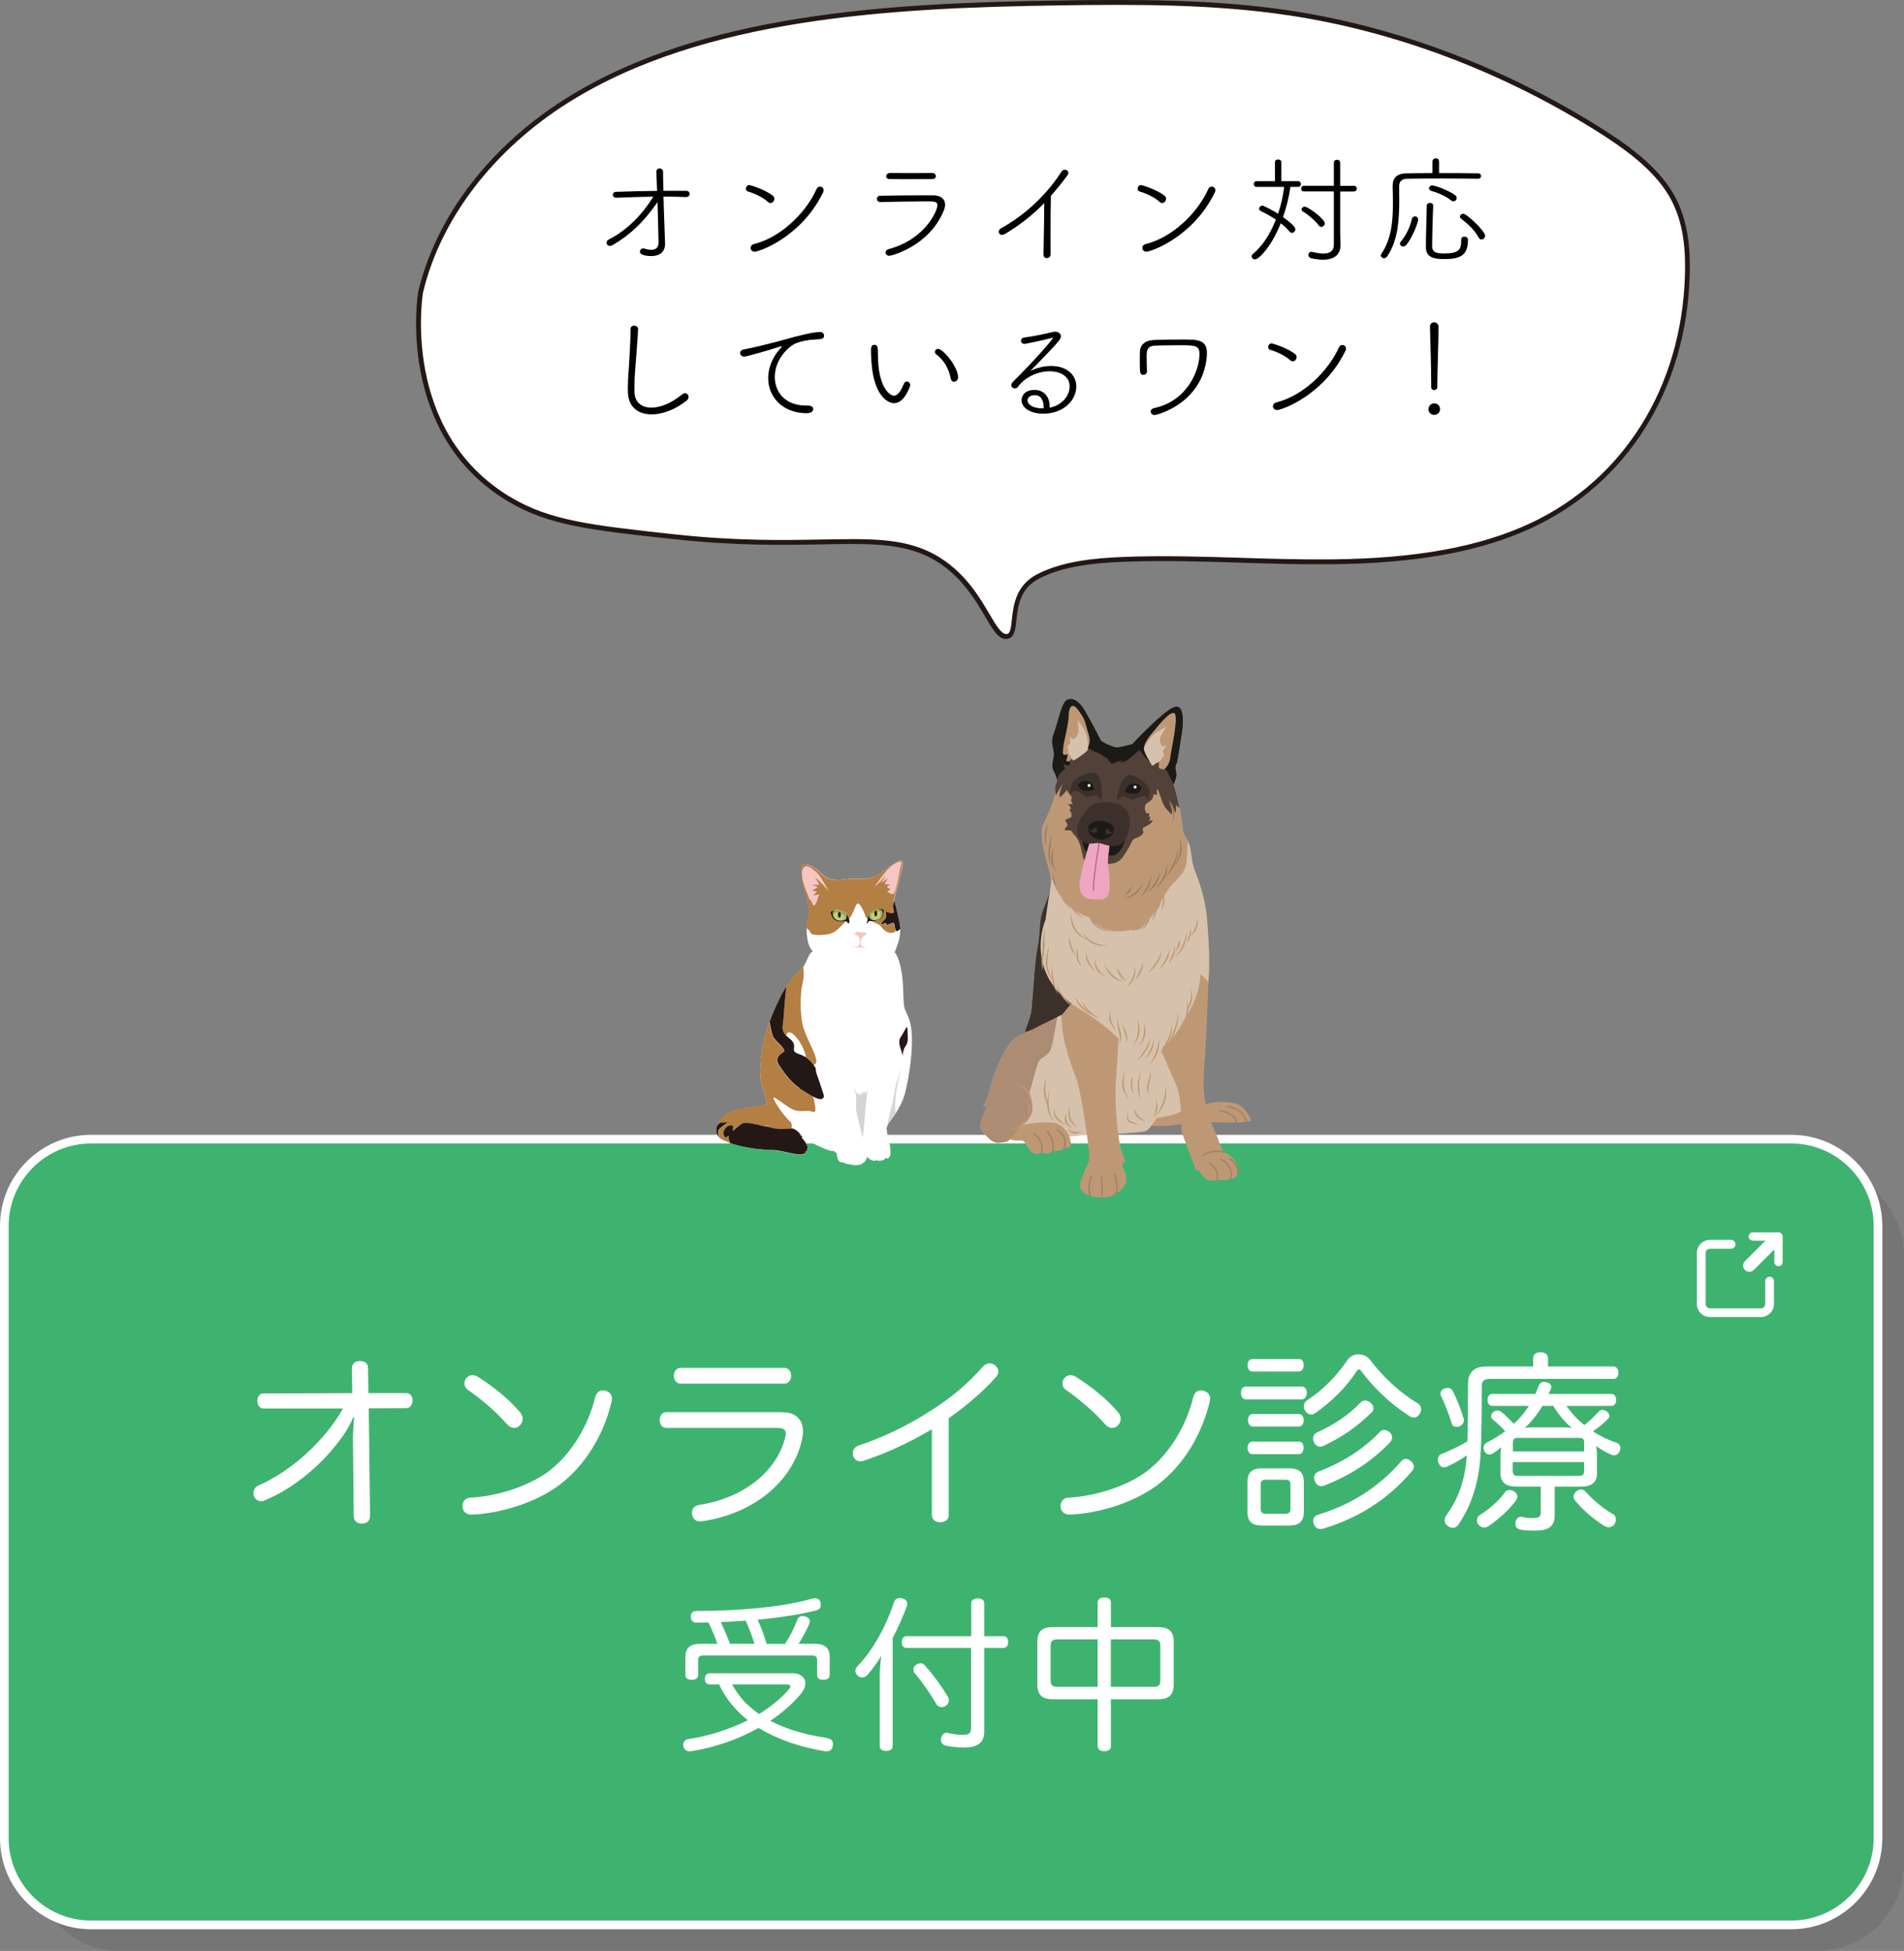 <?xml version="1.0" encoding="UTF-8"?><svg id="a" xmlns="http://www.w3.org/2000/svg" viewBox="0 0 219.5 224.85"><rect x="0" y="0" width="219.5" height="224.85" fill="#808080" stroke="none"/><defs><style>.b{fill:#be9875;}.c{fill:#514138;}.d{fill:#f6c6c5;}.e{fill:#b37f43;}.f{fill:#a18269;}.g{fill:#eea6c1;}.h{fill:#ac8c73;}.i{fill:#3c302b;}.j{fill:#c0cd7d;}.k{fill:#231815;}.l{fill:#1b1a16;}.m{fill:#9ca962;}.n{fill:#fff;}.o{fill:#ae5e84;}.p{fill:#e8e6e5;}.q{fill:#3eb370;}.r{opacity:.1;}.s{fill:#d6c2ac;}.t{fill:#9a7c62;}.u{fill:#d4d4d5;}</style></defs><path class="n" d="M108.75,64.87c4.75,3.34,5.61,8.79,7.38,8.48,1.54-.27-.31-4.9,3.52-6.89,2.85-1.49,6.41-1.84,9.84-1.98,7.98-.32,15.98.36,23.97.28,7.99-.08,16.22-1,23.08-4.2,12.25-5.72,17.62-17.6,17.97-28.72.1-3.22-.16-6.53-1.9-9.45-1.85-3.12-5.21-5.53-8.66-7.67-10.32-6.41-22.39-11.28-35.35-13.22-8.73-1.31-17.69-1.29-26.58-1.15-19.87.3-41.22,1.53-56.68,11.26-8.73,5.49-14.82,13.46-16.87,22.05-.2.82-2.32,16.43,10.24,23.91,4.61,2.74,9.4,3.26,18.99,4.3,17.43,1.89,24.75-1.4,31.03,3.02Z"/><path class="k" d="M115.98,73.65c-.89,0-1.53-1.09-2.4-2.57-1.04-1.77-2.46-4.19-4.99-5.98h0c-3.62-2.55-7.7-2.48-13.86-2.36-4.39.08-9.85.18-17.03-.6-9.62-1.04-14.45-1.57-19.11-4.34-13.08-7.79-10.41-24.06-10.37-24.21,2.05-8.62,8.24-16.72,16.99-22.22C80.9,1.48,102.77.35,122.03.06c9.07-.14,17.93-.15,26.62,1.15,12.17,1.83,24.43,6.41,35.46,13.26,3.25,2.02,6.83,4.52,8.75,7.77,1.88,3.18,2.02,6.8,1.93,9.61-.41,13.03-7.19,23.86-18.14,28.96-5.96,2.78-13.33,4.12-23.2,4.22-3.47.04-7-.07-10.42-.18-4.44-.14-9.04-.28-13.55-.1-3.2.13-6.86.46-9.72,1.95-2.19,1.14-2.42,3.23-2.58,4.76-.12,1.08-.21,2.02-1.03,2.16-.07.01-.13.02-.2.02ZM98.1,62.13c4.47,0,7.77.36,10.82,2.51,2.64,1.86,4.09,4.34,5.16,6.15.78,1.33,1.41,2.38,2.01,2.28.38-.07.46-.67.56-1.66.17-1.56.42-3.92,2.88-5.21,2.96-1.54,6.7-1.88,9.96-2.01,4.53-.18,9.13-.04,13.59.1,3.41.11,6.93.21,10.39.18,9.79-.1,17.08-1.43,22.96-4.17,10.75-5.02,17.4-15.66,17.81-28.47.09-2.73-.05-6.25-1.86-9.3-1.86-3.14-5.37-5.59-8.56-7.58-10.96-6.81-23.14-11.37-35.24-13.18-8.65-1.3-17.49-1.28-26.53-1.15-19.19.29-40.96,1.41-56.54,11.21-8.62,5.43-14.73,13.4-16.74,21.88-.04.15-2.63,16.01,10.11,23.6,4.55,2.71,9.34,3.23,18.87,4.27,7.15.78,12.59.68,16.97.6,1.2-.02,2.32-.04,3.38-.04Z"/><path d="M75.63,23.54c-1.41,1.98-2.87,3.45-4.97,4.69-.14.08-.25.11-.36.11-.23,0-.38-.18-.38-.37,0-.12.07-.27.25-.36,2.18-1.1,3.93-2.97,5.15-4.94-1.44.01-2.89.07-4.26.12h-.03c-.25,0-.38-.18-.38-.34s.12-.34.38-.34c1.49-.05,3.12-.1,4.72-.11-.03-.96-.07-1.77-.08-2.18v-.03c0-.26.18-.38.36-.38.21,0,.41.14.41.38,0,.45.01,1.26.04,2.2h2.61c.29,0,.42.18.42.36s-.15.36-.42.36h-.03c-.83-.04-1.7-.05-2.57-.05,0,0,.05,1.98.18,5.39v.05c0,.94-.62,1.41-1.57,1.41-.26,0-1.33-.03-1.33-.51,0-.19.15-.37.36-.37.04,0,.07,0,.11.01.27.08.56.15.82.15.48,0,.86-.21.86-.83,0-.73-.11-4.12-.12-4.68l-.16.25Z"/><path d="M88.51,23.26c-.55-.53-1.6-1-2.29-1.19-.16-.04-.23-.18-.23-.33,0-.19.15-.41.4-.41.11,0,1.74.48,2.7,1.22.12.1.18.22.18.36,0,.25-.21.49-.45.49-.1,0-.21-.04-.3-.14ZM87.01,29.01c-.3,0-.48-.22-.48-.44,0-.18.12-.38.42-.45,2.97-.75,5.89-3.44,7.21-6.38.07-.15.22-.23.37-.23.21,0,.42.15.42.41,0,.08-.01.18-.07.27-2.49,5.12-7.34,6.82-7.88,6.82Z"/><path d="M101.49,23.29c-.26,0-.4-.19-.4-.37s.12-.36.41-.36c1.49-.03,3.35-.05,5.02-.05h1.05c.89.01,1.38.41,1.38,1.07,0,.23-.05.48-.18.77-1.68,4.01-5.98,5.13-6.23,5.13-.29,0-.45-.18-.45-.37,0-.16.12-.34.4-.41,4.19-1.14,5.58-4.43,5.58-5.04,0-.45-.38-.45-1.26-.45-1.55,0-4.01.04-5.32.08h-.01ZM107.47,20.64c-.89,0-2.08.01-3.24.01-.58,0-1.15,0-1.66-.01-.27,0-.41-.16-.41-.33,0-.18.16-.37.45-.37.68,0,1.53.01,2.41.01s1.74-.01,2.45-.01c.27,0,.42.18.42.36s-.14.34-.42.34Z"/><path d="M121.12,29.3c0,.29-.23.45-.44.45s-.38-.12-.38-.42h0c.01-1.25.08-3.86.08-5.52v-.4c-1.31,1.35-2.74,2.48-4.46,3.52-.16.1-.3.14-.41.14-.23,0-.37-.16-.37-.36,0-.14.08-.3.26-.4,2.81-1.53,5.34-3.97,6.95-6.5.11-.18.26-.25.41-.25.21,0,.4.16.4.37,0,.1-.04.19-.11.29-.64.86-1.27,1.64-1.9,2.35-.03.93-.04,2.89-.04,4.54,0,.88,0,1.67.01,2.16h0Z"/><path d="M133.67,23.26c-.55-.53-1.6-1-2.29-1.19-.16-.04-.23-.18-.23-.33,0-.19.15-.41.4-.41.11,0,1.74.48,2.7,1.22.12.1.18.22.18.36,0,.25-.21.49-.45.49-.1,0-.21-.04-.3-.14ZM132.17,29.01c-.3,0-.48-.22-.48-.44,0-.18.12-.38.42-.45,2.97-.75,5.89-3.44,7.21-6.38.07-.15.22-.23.37-.23.21,0,.42.15.42.41,0,.08-.01.18-.07.27-2.49,5.12-7.34,6.82-7.88,6.82Z"/><path d="M148.76,21.55c-.15,1.11-.44,2.31-.85,3.48,1.4.97,1.42,1.3,1.42,1.4,0,.22-.19.41-.4.41-.1,0-.19-.06-.27-.15-.26-.33-.62-.66-1.01-.96-1.04,2.63-2.5,4.16-2.96,4.16-.22,0-.4-.16-.4-.36,0-.08.04-.16.14-.25,1.14-.93,2.04-2.4,2.66-3.97-.6-.4-1.25-.75-1.75-.99-.12-.05-.18-.15-.18-.25,0-.18.16-.37.37-.37.18,0,1.15.53,1.81.93.36-1.05.59-2.12.7-3.09h-3.17c-.22,0-.33-.16-.33-.33s.11-.33.33-.33h2.11v-2.19c0-.22.19-.31.37-.31.19,0,.37.1.37.31v2.19s1.93,0,1.93,0c.21,0,.32.16.32.33s-.11.33-.32.33h-.88ZM153.77,22.06h-3.44c-.22.01-.33-.15-.33-.31,0-.18.11-.34.33-.34h3.44s0-2.63,0-2.63c0-.25.18-.37.37-.37.18,0,.36.12.36.37v2.64h1.56c.23-.01.36.15.36.31,0,.18-.12.34-.36.34h-1.56s0,4.61,0,4.61l.03,1.59v.03c0,.86-.51,1.63-2,1.63-.38,0-.82-.05-1.34-.16-.25-.05-.36-.23-.36-.4,0-.18.12-.34.34-.34.03,0,.07,0,.11.01.48.11.92.18,1.27.18.77,0,1.22-.29,1.22-1.01v-6.15ZM152.06,26.01c-.42-.56-1.26-1.29-1.85-1.63-.12-.07-.16-.16-.16-.25,0-.16.16-.31.37-.31.37,0,2.31,1.42,2.31,1.92,0,.23-.21.41-.41.41-.1,0-.19-.04-.26-.14Z"/><path d="M165.14,18.62c0-.26.19-.38.38-.38s.38.12.38.38v1.33c1.77,0,3.59.01,4.53.03.22,0,.31.16.31.31s-.11.31-.31.31c-.84-.01-2.49-.03-4.15-.03s-3.26.01-4.02.03c-.66.01-.96.3-.96.88,0,.52.01,1.07.01,1.63,0,2.18-.14,4.6-1.38,6.43-.11.15-.25.22-.37.22-.19,0-.37-.15-.37-.33,0-.05.01-.11.05-.16,1.16-1.71,1.34-3.74,1.34-5.75,0-.68-.01-1.37-.03-2.04v-.04c0-.9.44-1.45,1.62-1.46.75-.01,1.82-.03,2.96-.03v-1.33ZM161.76,28.41c-.19,0-.37-.14-.37-.33,0-.08.04-.16.11-.25.6-.7,1.05-1.64,1.27-2.6.04-.19.21-.29.36-.29.18,0,.36.12.36.36,0,.41-.75,2.22-1.37,2.93-.11.12-.23.18-.36.18ZM165.22,23.7c-.07,1.82-.11,3.35-.12,4.68,0,.77.62.83,1.34.83,1.81,0,2.01-.44,2.01-1.57,0-.26.18-.37.37-.37.21,0,.41.14.41.37v.06c0,1.75-.93,2.16-2.74,2.16-1.35,0-2.11-.27-2.11-1.4,0-1.33.07-2.93.1-4.75,0-.22.19-.33.37-.33.19,0,.37.11.37.3h0ZM167.3,23.11c-.57-.48-1.52-.9-2.3-1.11-.18-.05-.26-.18-.26-.3,0-.16.14-.33.36-.33.36,0,2.07.64,2.68,1.15.11.08.15.19.15.3,0,.21-.17.38-.37.38-.08,0-.18-.03-.26-.1ZM170.48,27.4c-.51-.92-1.22-1.57-2.03-2.19-.1-.07-.14-.16-.14-.25,0-.16.18-.33.37-.33.42,0,2.53,2.01,2.53,2.53,0,.25-.22.44-.42.44-.12,0-.23-.07-.31-.21Z"/><path d="M73.11,37.53c.22,0,.45.14.45.38,0,.07-.01.62-.21,3.15-.1,1.26-.21,2.4-.21,3.53,0,.22,0,.42.01.64.04,1.15.83,1.75,1.94,1.75,1.01,0,2.29-.49,3.53-1.51.12-.11.25-.15.36-.15.23,0,.4.21.4.44,0,.12-.06.27-.19.38-1.29,1.05-2.81,1.62-4.06,1.62-1.51,0-2.68-.79-2.74-2.53-.01-.21-.01-.4-.01-.59,0-1.19.14-2.24.19-3.52.04-.82.12-2,.12-2.87v-.31c0-.29.21-.41.41-.41Z"/><path d="M93.05,47.63c-2.78,0-4.49-1.83-4.49-4.04,0-1.82,1.1-3.11,1.41-3.44.11-.11.16-.18.16-.21,0-.01-.01-.03-.04-.03-.04,0-.11.01-.22.05-1.62.53-3.89,1.14-4.06,1.14-.3,0-.49-.21-.49-.41,0-.18.14-.36.41-.41.3-.07,1.14-.23,1.59-.34.68-.18,1.9-.45,3.34-.86.97-.27,2.97-.82,3.89-.82.3,0,.45.22.45.42,0,.37-.26.41-1.05.45-.73.03-1.48.16-2.13.41-.92.34-2.5,1.9-2.5,3.9,0,1.71,1.16,3.3,3.61,3.3h.25c.4,0,.57.21.57.42,0,.21-.18.45-.68.45Z"/><path d="M104.53,43.97c.21,0,.41.19.41.41,0,.08-.63,2.09-1.88,2.09-.7,0-2.35-.86-2.6-4.8-.04-.6-.05-.89-.05-1.2,0-.42.03-.73.4-.73s.4.27.4,1.07c0,3.96,1.44,4.8,1.85,4.8.16,0,.63-.07,1.14-1.38.08-.18.21-.26.34-.26ZM109.61,43.66c-.19-1.15-.85-2.23-1.68-2.82-.11-.07-.15-.18-.15-.29,0-.18.14-.34.36-.34.6,0,2.31,2.08,2.31,3.27,0,.33-.25.52-.46.52-.18,0-.33-.11-.37-.34Z"/><path d="M123.32,44.58c0-1.25-1.12-1.79-2.33-1.79-1.4,0-2.87.73-3.64,1.79-.08.12-.22.18-.34.18-.22,0-.42-.16-.42-.38,0-.11.06-.25.19-.38,2.45-2.41,4.6-4.91,4.6-5.04,0-.01-.01-.03-.04-.03s-.05,0-.1.01c-.74.23-3.05.7-3.13.7-.26,0-.41-.18-.41-.37,0-.16.12-.34.38-.37.96-.11,2.55-.45,3.24-.63.11-.03.22-.04.32-.04.38,0,.66.21.66.52,0,.26-.08.45-1.62,2.05l-1.89,1.96c.68-.36,1.55-.58,2.39-.58,1.86,0,2.9,1.08,2.9,2.35,0,1.7-1.59,3.15-3.79,3.15-1.6,0-2.52-.74-2.52-1.56,0-.52.4-1.18,1.49-1.18.95,0,1.75.62,1.75,1.94v.1c1.3-.22,2.3-1.29,2.3-2.41ZM120.32,46.96c0-.9-.37-1.42-1.01-1.42-.78,0-.86.51-.86.59,0,.47.6.93,1.68.93h.19v-.1Z"/><path d="M132.65,47.44c0-.18.12-.34.42-.41,3.82-.83,5.21-4.34,5.21-6.23,0-1-.49-1.01-2.49-1.01-1.01,0-2.14.03-2.59.04-1,.04-1.01.62-1.01,1.26,0,.52.01,1.3.04,1.66v.04c0,.26-.22.41-.42.41-.41,0-.41-.26-.41-1.74,0-.4,0-.77.01-.94.05-.77.55-1.3,1.7-1.34.79-.03,2.15-.05,3.29-.05,1.68,0,2.74.03,2.74,1.57,0,.1,0,.19-.01.29-.41,5.42-5.67,6.84-6.02,6.84-.27,0-.45-.19-.45-.38Z"/><path d="M148.72,41.51c-.55-.53-1.6-1-2.29-1.19-.17-.04-.23-.18-.23-.33,0-.19.15-.41.4-.41.11,0,1.74.48,2.7,1.22.12.1.18.22.18.36,0,.25-.21.49-.45.49-.1,0-.21-.04-.3-.14ZM147.23,47.26c-.3,0-.48-.22-.48-.44,0-.18.12-.38.42-.45,2.97-.75,5.88-3.44,7.21-6.38.07-.15.22-.23.37-.23.21,0,.42.15.42.41,0,.08-.01.18-.07.27-2.49,5.12-7.34,6.82-7.88,6.82Z"/><path d="M165.33,47.82c-.36,0-.66-.3-.66-.63,0-.41.32-.7.66-.7s.68.22.68.66c0,.48-.4.67-.68.67ZM165.35,44.96c-.18,0-.36-.12-.36-.36v-.51c0-1.46-.08-4.67-.14-6.43v-.03c0-.31.23-.48.48-.48s.51.18.51.52c0,1.62-.14,5.2-.14,6.6v.31c0,.25-.18.37-.36.37Z"/><g class="r"><rect class="k" x="3.5" y="134.29" width="216" height="90.56" rx="10" ry="10"/></g><rect class="q" x=".5" y="131.29" width="216" height="90.56" rx="10" ry="10"/><path class="n" d="M206.5,222.35H10.5c-5.79,0-10.5-4.71-10.5-10.5v-70.56c0-5.79,4.71-10.5,10.5-10.5h196c5.79,0,10.5,4.71,10.5,10.5v70.56c0,5.79-4.71,10.5-10.5,10.5ZM10.5,131.79c-5.24,0-9.5,4.26-9.5,9.5v70.56c0,5.24,4.26,9.5,9.5,9.5h196c5.24,0,9.5-4.26,9.5-9.5v-70.56c0-5.24-4.26-9.5-9.5-9.5H10.5Z"/><path class="n" d="M46.84,160.56c.44,0,.72.35.72.83s-.28.9-.72.9l-4.33.02.15,12.41c0,.57-.37.88-.94.88s-.94-.33-.94-.88l-.09-8.97c0-.79.09-1.69.13-2.41h-.09c-.57,1.36-1.33,2.38-2.14,3.39-2.19,2.69-5.16,4.99-8.03,6.17-.15.07-.31.11-.46.11-.33,0-.63-.17-.79-.5-.07-.13-.09-.28-.09-.44,0-.35.18-.68.5-.83,3.76-1.62,7.7-5.12,9.82-8.91h-9.17c-.44,0-.7-.42-.7-.9s.26-.83.7-.83l10.24-.04-.04-2.87c0-.55.39-.83.94-.83s.92.28.92.83l.04,2.87h4.35Z"/><path class="n" d="M70.54,161.2c0,.13-.02.26-.04.39-.9,3.72-2.98,7.27-6.02,9.56-2.65,1.99-6.7,3.28-10.09,3.41h-.04c-.57,0-.98-.33-1.03-.88v-.11c0-.52.33-.94.88-.96,3.24-.15,6.96-1.42,9.15-3.11,2.56-1.99,4.46-5.19,5.25-8.42.15-.59.48-.83.88-.83.11,0,.22.02.33.04.46.13.74.44.74.9ZM60,162.82c.17.22.26.46.26.7,0,.26-.11.53-.31.74-.17.2-.42.31-.68.31s-.55-.13-.81-.42c-1.2-1.38-3-2.93-4.57-4-.24-.18-.35-.44-.35-.7,0-.22.09-.46.24-.63.2-.24.44-.33.7-.33.24,0,.46.09.66.22,1.6,1.01,3.59,2.56,4.86,4.11Z"/><path class="n" d="M90.24,162.77c1.03,0,1.66.37,2.04.99.2.33.29.72.29,1.18,0,.33-.04.68-.13,1.05-1.07,4.68-5.45,8.47-11.53,9.34-.07.02-.13.02-.2.02-.5,0-.85-.31-.92-.81-.02-.07-.02-.13-.02-.2,0-.46.28-.79.77-.88,5.27-.81,9.01-3.92,9.98-7.79.04-.15.07-.31.07-.44,0-.42-.24-.66-.96-.66h-12.84c-.46,0-.74-.44-.74-.9,0-.48.29-.92.74-.92h13.48ZM90.44,157.65c.46,0,.77.42.77.9s-.31.92-.77.92h-11.99c-.46,0-.77-.46-.77-.92,0-.48.31-.9.77-.9h11.99Z"/><path class="n" d="M109.37,174.61c0,.55-.42.83-.96.83s-.98-.26-.98-.85v-9.87c-2.6,1.55-5.32,2.8-7.79,3.61-.17.07-.33.09-.48.09-.37,0-.63-.2-.81-.61-.02-.11-.04-.22-.04-.33,0-.35.22-.72.66-.88,2.56-.83,5.49-2.17,8.42-4.07,2.41-1.55,4.18-3.04,5.95-5.05.2-.22.48-.35.74-.35.22,0,.44.07.63.22.26.2.39.46.39.72,0,.2-.09.39-.24.59-1.36,1.55-3.26,3.24-5.49,4.79v11.16Z"/><path class="n" d="M139.49,161.2c0,.13-.02.26-.04.39-.9,3.72-2.98,7.27-6.02,9.56-2.65,1.99-6.7,3.28-10.09,3.41h-.04c-.57,0-.99-.33-1.03-.88v-.11c0-.52.33-.94.88-.96,3.24-.15,6.96-1.42,9.15-3.11,2.56-1.99,4.46-5.19,5.25-8.42.15-.59.48-.83.88-.83.11,0,.22.02.33.04.46.13.74.44.74.9ZM128.94,162.82c.17.22.26.46.26.7,0,.26-.11.53-.31.74-.17.2-.42.31-.68.31s-.55-.13-.81-.42c-1.2-1.38-3-2.93-4.57-4-.24-.18-.35-.44-.35-.7,0-.22.09-.46.24-.63.2-.24.44-.33.7-.33.24,0,.46.09.66.22,1.6,1.01,3.59,2.56,4.86,4.11Z"/><path class="n" d="M150.04,159.8c.39,0,.61.28.61.72s-.22.77-.61.77h-6.39c-.37,0-.59-.33-.59-.77s.22-.72.59-.72h6.39ZM150.31,174.24c0,1.12-.55,1.58-1.69,1.58h-3.13c-1.16,0-1.68-.46-1.68-1.58v-3.43c0-1.12.53-1.58,1.68-1.58h3.13c1.14,0,1.69.46,1.69,1.58v3.43ZM144.4,158.07c-.37,0-.57-.33-.57-.74s.2-.7.57-.7h5.32c.37,0,.57.29.57.7s-.2.74-.57.74h-5.32ZM144.37,167.59c-.35,0-.55-.35-.55-.72,0-.39.2-.72.55-.72h5.36c.37,0,.55.31.55.7s-.17.74-.55.74h-5.36ZM144.42,164.41c-.35,0-.55-.35-.55-.72,0-.39.2-.72.55-.72h5.32c.37,0,.55.33.55.72,0,.37-.17.72-.55.72h-5.32ZM148.16,174.46c.39,0,.61-.13.61-.53v-2.87c0-.39-.22-.52-.61-.52h-2.23c-.39,0-.59.13-.59.52v2.87c0,.39.2.53.59.53h2.23ZM163.46,161.74c.24.15.37.42.37.68,0,.17-.04.35-.13.48-.2.33-.44.48-.7.48-.17,0-.37-.07-.55-.2-2.23-1.42-4.2-3.35-5.51-5.16-.11-.13-.2-.2-.29-.2s-.17.09-.26.22c-1.18,1.82-2.82,3.46-4.77,4.83-.13.11-.28.15-.44.15-.29,0-.55-.15-.72-.44-.11-.15-.15-.33-.15-.5,0-.26.13-.53.37-.68,1.84-1.2,3.46-2.87,4.68-4.68.29-.42.77-.63,1.27-.63s1.01.22,1.33.66c1.44,1.88,3.35,3.72,5.49,4.99ZM158.34,162.31c0,.17-.07.35-.22.48-1.71,1.68-3.48,2.89-5.56,3.85-.11.07-.24.09-.35.09-.31,0-.59-.17-.74-.55-.07-.13-.09-.26-.09-.39,0-.31.15-.55.46-.7,1.84-.83,3.61-1.97,5.03-3.46.13-.15.33-.22.5-.22.22,0,.46.09.63.26.22.18.33.42.33.63ZM163,169.03c0,.18-.07.33-.2.5-2.84,3.33-6.26,5.45-10.26,6.65-.11.02-.22.04-.31.04-.35,0-.63-.2-.77-.59-.04-.11-.07-.22-.07-.33,0-.35.22-.63.55-.72,3.81-1.16,7-3.17,9.58-6.15.17-.2.37-.29.57-.29.18,0,.37.09.55.24.22.17.35.39.35.63ZM159.58,164.81c.2,0,.44.09.63.26.17.17.28.39.28.59s-.09.39-.24.57c-2.12,2.21-4.62,3.83-7.59,4.99-.11.04-.22.07-.33.07-.33,0-.59-.2-.74-.57-.07-.15-.09-.29-.09-.42,0-.31.17-.57.5-.7,2.82-1.07,5.16-2.56,7.13-4.62.11-.11.26-.18.44-.18Z"/><path class="n" d="M186,157.5c.39,0,.57.31.57.7,0,.44-.18.72-.57.72h-14.22c-.72,0-.96.24-.96.85,0,2.38,0,5.84-.15,8.07-.2,2.93-.94,5.47-2.49,7.81-.2.31-.44.44-.7.44-.2,0-.39-.09-.57-.22-.24-.15-.37-.39-.37-.66,0-.18.07-.37.2-.57,1.42-1.95,2.17-4.11,2.36-6.91-.7.5-1.49.94-2.3,1.31-.11.04-.22.07-.33.07-.26,0-.5-.17-.61-.48-.07-.13-.09-.28-.09-.42,0-.29.13-.53.42-.63,1.05-.42,2.04-.9,2.98-1.47.04-1.84.07-4.53.07-6.65,0-1.29.72-1.97,2.08-1.97h5.43v-.96c0-.42.33-.68.83-.68.55,0,.88.26.88.68v.96h7.57ZM166.88,159.95c.24,0,.46.11.59.35.5.96.94,2.1,1.27,3.2.02.07.02.13.02.2,0,.31-.2.55-.5.68-.13.04-.24.07-.35.07-.26,0-.48-.13-.55-.39-.33-1.12-.79-2.23-1.23-3.17-.04-.09-.07-.17-.07-.26,0-.24.13-.46.42-.57.13-.07.26-.09.39-.09ZM174.93,172.49c0,.13-.04.26-.13.39-.81,1.16-2.19,2.34-3.22,3.02-.15.11-.33.15-.5.15-.24,0-.48-.13-.66-.35-.11-.15-.15-.33-.15-.5,0-.24.11-.46.33-.59.92-.57,2.19-1.58,2.89-2.62.11-.18.31-.26.52-.26.15,0,.33.04.5.13.26.15.42.39.42.63ZM172.98,167.83c0-.35.02-.68.09-1.03-.35.28-.68.53-.94.7-.15.09-.31.13-.44.13-.24,0-.44-.15-.57-.39-.07-.13-.09-.24-.09-.35,0-.28.15-.53.39-.63.79-.42,1.49-.85,2.1-1.31-.5-.57-1.03-1.01-1.44-1.36-.11-.11-.18-.24-.18-.37,0-.17.09-.35.24-.48.15-.11.33-.18.5-.18.15,0,.31.07.42.15.46.37.98.88,1.47,1.38.66-.61,1.25-1.29,1.73-2.06h-4.2c-.37,0-.57-.28-.57-.68,0-.37.2-.7.57-.7h4.95c.11-.26.22-.53.33-.81.15-.37.28-.57.63-.57.09,0,.17,0,.26.02.39.09.61.28.61.55,0,.11-.02.22-.09.33-.07.17-.15.33-.22.48h7.22c.37,0,.57.33.57.7,0,.39-.2.68-.57.68h-5.16c.57.83,1.27,1.58,2.06,2.21.63-.48,1.2-1.05,1.64-1.53.11-.15.26-.22.44-.22.15,0,.33.07.48.17.2.13.33.35.33.53,0,.11-.04.2-.11.29-.44.48-1.12,1.01-1.79,1.49.88.57,1.79,1.01,2.74,1.31.26.09.42.33.42.61,0,.13-.02.24-.09.37-.13.31-.37.46-.63.46-.13,0-.24-.02-.37-.09-.61-.26-1.14-.57-1.71-.98.07.33.11.74.11,1.09v2.01c0,1.12-.61,1.58-1.86,1.58h-3.02v3.33c0,1.31-.77,1.75-2.32,1.75-.66,0-1.23-.04-1.66-.13-.33-.07-.55-.26-.55-.66,0-.04,0-.13.02-.2.07-.39.33-.61.63-.61.04,0,.09,0,.15.02.33.09.77.13,1.2.13.72,0,.92-.15.92-.63v-3h-2.78c-1.25,0-1.86-.46-1.86-1.58v-1.93ZM182.63,167.28v-1.03c0-.42-.2-.53-.59-.53h-7.02c-.42,0-.61.11-.61.53v1.03h8.23ZM174.4,169.58c0,.39.2.52.61.52h7.02c.39,0,.59-.13.59-.52v-1.07h-8.23v1.07ZM177.82,162.03c-.57.96-1.25,1.82-2.06,2.56.31-.07.68-.09,1.01-.09h3.41c.35,0,.72.02,1.03.07-.85-.7-1.58-1.6-2.14-2.54h-1.25ZM182.3,171.68c.18,0,.35.07.48.22.83.94,2.14,2.06,3.17,2.6.22.11.33.35.33.61,0,.17-.04.35-.13.52-.17.26-.44.39-.7.39-.15,0-.31-.04-.46-.13-1.2-.74-2.54-1.86-3.43-2.98-.11-.13-.15-.26-.15-.42,0-.24.13-.48.35-.63.15-.13.35-.2.55-.2Z"/><path class="b" d="M133.98,126.69s3.93.89,4.9.61c.97-.27,1.82-.42,3.28-.19,1.46.23,2.14,2.09,2.05,2.11-.08.02-.55,0-.55,0,0,0-.02.11-.34.13-.32.02-2.19.05-2.94,0-.75-.05-1.44.12-1.5.12s-2.24-.04-3.72.21c-1.48.25-3.05,0-3.05,0l1.87-3Z"/><path class="s" d="M139.16,105.94c-.2-2.48-1.07-4.77-1.41-5.61-.34-.85-.34-1.55-.51-2.48-.17-.93-.34-.85-.86-1.97-.16-1.86-.71-4.54-1.08-5.39.17-.56.42-.93.28-1.52-.14-.59,0-.9.08-.97.08-.07.42-2.47.59-3.46.17-.99.37-3.5-.93-2.99-1.3.51-4.77,4.23-4.77,4.23,0,0-1.61.48-2,.37-.39-.11-1.58-.68-1.58-.68,0,0-1.64-3.21-2.17-3.95-.54-.73-1.1-1.1-1.75-.85-.65.25-1.04,2.48-1.55,3.86-.51,1.38.14,1.75-.03,2.76-.17,1.02-.28,1.04.17,1.92.45.87.08,1.27,0,2.28-.08,1.02-1.52,3.89-1.52,3.89-.17,2.11.79,4.26,1.02,5.78.23,1.52-.62,3.05-1.02,4.23-.39,1.18-.23,2.59-.56,4.17-.34,1.58-.51,5.53-.68,7.05-.1.87-.48,1.64-.76,2.59-.1,0-.19.02-.29.04-2,.47-3.44,5.16-3.73,6.39-.3,1.23-.76,1.86-.76,1.86,0,0,.55-.04.3.34-.25.38-.72,1.95-.63,2.16.08.21,1.23,1.86,2.16,1.73.93-.13,1.02-.08,1.48-.68.47-.59,1.23.08,1.9.25.68.17,6.64-.55,7.57-.51.93.04,5.16-.25,5.84-.38.52-.1.87-.84,1.43-1.58,1.56-.19,2.78-.54,3.15-1.05.96-1.35,2.54-12.77,2.76-14.58s.06-4.79-.14-7.28Z"/><path class="b" d="M125.62,105.78s.34.68,1.71,1.27c1.37.59,3.02.12,3.02.12,0,0,.95.27,1.53-.5.58-.76,1.74-1.94,1.84-2.33.1-.38.06-.4.82-1.62.76-1.22,2.09-1.86,2.23-3.3.11-1.08.15-1.93.16-2.49-.13-.23-.3-.49-.55-1.02-.16-1.86-.71-4.54-1.08-5.39.17-.56.42-.93.28-1.52-.14-.59,0-.9.08-.97.08-.07.42-2.47.59-3.46.17-.99.37-3.5-.93-2.99-1.3.51-4.77,4.23-4.77,4.23,0,0-1.61.48-2,.37-.39-.11-1.58-.68-1.58-.68,0,0-1.64-3.21-2.17-3.95-.54-.73-1.1-1.1-1.75-.85-.65.25-1.04,2.48-1.55,3.86-.51,1.38.14,1.75-.03,2.76-.17,1.02-.28,1.04.17,1.92.45.87.08,1.27,0,2.28-.08,1.02-1.52,3.89-1.52,3.89-.17,2.11.79,4.26,1.02,5.78.03.17.04.34.04.51.44.62.97,1.37,1.46,2.03,1.11,1.48,2.97,2.03,2.97,2.03Z"/><path class="b" d="M139.3,113.22s-.11,3.47-.28,6.81c-.17,3.34-.56,5.54.14,7.87.7,2.33,1.04,2.71,1.25,3.34.21.63.63,1.52.63,1.52,0,0,.76.16,1.35,1.1.59.94.3,1.45.11,1.71-.18.25-.63.28-.63.28,0,0-.51.2-.97.16-.47-.04-.58,0-.58,0,0,0-.41.13-1,0-.59-.13-.96-.95-1.09-1.06-.24-.03-.35-.04-.45-.35-.1-.31-1.54-3.91-1.57-4.33-.03-.42.04-3.64-.56-5.08-.61-1.44-1.69-3.88-1.69-3.88,0,0,.55-8.25,2.4-9.09,1.85-.85,2.93,1,2.93,1Z"/><path class="b" d="M128.96,119.78s-.15,2.41-.33,5.08c-.18,2.66.33,6.77.62,7.66.3.89.51,1.44.51,1.44,0,0-.42-.04-.38.3.04.34.68,1.23.38,2.11-.3.89-1.52,1.56-2.37,1.65-.85.08-2.58-.17-2.83-1.1-.25-.93.97-2.66,1.02-3.43.04-.76-.85-7.44-1.52-9.22-.68-1.78-1.56-4.31-1.65-6.39-.08-2.07-1.06-3.09,0-4.65,1.06-1.56,7.14-1.14,7.44.97.3,2.11-.88,5.58-.88,5.58Z"/><path class="b" d="M116.52,131.22s.66-1.27,1.23-1.52c.56-.25,3.27-.48,4.03-.24.76.24,1.4,1.1,1.56,1.69.17.59.14.83,0,1-.14.17-.72.2-.72.2,0,0-.11.23-.62.28-.51.06-.63,0-.63,0,0,0-.27.32-.69.32s-.61-.13-.61-.13c0,0-.31.25-.85.13-.54-.13-.97-1.38-1.3-1.47-.32-.08-1.49.07-1.41-.27Z"/><path class="c" d="M125.6,89.04c3.05.3,4.41-.46,5.67.3.9.54,3.34,2.61,4.7,3.78-.22-1.14-.48-2.17-.68-2.64.17-.56.42-.93.28-1.52-.14-.59,0-.9.08-.97.08-.07.42-2.47.59-3.46.17-.99.37-3.5-.93-2.99-1.3.51-4.77,4.23-4.77,4.23,0,0-1.61.48-2,.37-.39-.11-1.58-.68-1.58-.68,0,0-1.64-3.21-2.17-3.95-.54-.73-1.1-1.1-1.75-.85-.65.25-1.04,2.48-1.55,3.86-.51,1.38.14,1.75-.03,2.76-.17,1.02-.28,1.04.17,1.92.41.8.14,1.2.03,2.03.82-1.11,2.16-2.38,3.93-2.21Z"/><path class="c" d="M123.48,93.61s.11.53,0,.59c-.11.06-.7.3-.7.3,0,0,.19.3.25.49.06.19-.02.31-.15.36-.13.04-.11.33-.11.33,0,0,.07.02.37.02.3,0,.39,0,.54.31.15.3.62.43.92,1.66.3,1.23.22,1.4.63,1.61.41.21,2.31.4,3.17.21.86-.19,1.2-.95,1.62-1.61.42-.66.4-1.11.91-1.28.51-.18.74-.38.85-.58.11-.21-.08-.36-.08-.36l.12-.29s.2-.06.67-.36c.47-.3.38-.51.38-.51l-.38.14.15-.47h-.21s.04-.17.06-.38c.02-.21-.23.11-.38-.15-.15-.25-.23-.8.06-1.04.3-.23.58-.32.7-.59.12-.27.12-.49.12-.49l.38.13s.02.19,0-.13c-.02-.32,0-.61,0-.61l.12.12s0-.7-.3-1.35c-.3-.66-.93-.99-1.16-1.23-.23-.23-.83-1.25-1.8-1.56-.97-.32-1.6-.55-3.19-.21-1.59.34-2.35,1.42-2.35,1.42,0,0-.2.21-.41.27-.21.06-.16.2-.4.31-.23.11-.87.51-.89.7-.02.19-.34.9-.23,1.17.11.27.42.88.51.96.08.09.4.34.25.57-.15.23.17.59.17.59h-.55s.34.42.34.49-.21.13-.21.13l.19.34Z"/><path class="l" d="M131.76,86.94c.32.51.97.99.97.99l.65-.99-.08.85.28-.11s-.03.56,0,.65c.03.09.47.08.65.25.18.18.37.24.46.54.05.19.4.83.63,1.27.17-.53.4-.89.26-1.46-.14-.59,0-.9.08-.97.08-.07.42-2.47.59-3.46.17-.99.37-3.5-.93-2.99-1.3.51-4.77,4.23-4.77,4.23,0,0,.89.69,1.2,1.2Z"/><path class="l" d="M122.8,88.59s-.3-.5-.17-.5.63.27.72,0c.08-.27-.25-.53.27-.76.53-.23,1.04-.85,1.19-.91.16-.06.73-.66.74-.7.01-.04.93-.35,1.42-.28,0,0-1.64-3.21-2.17-3.95-.54-.73-1.1-1.1-1.75-.85-.65.25-1.04,2.48-1.55,3.86s.14,1.75-.03,2.76c-.17,1.02-.28,1.04.17,1.92.13.25.19.47.21.67.1-.26.23-.6.34-.71.19-.19.59-.56.59-.56Z"/><path class="l" d="M125.11,86.3s.63,0,.77.15c.14.15,1.08.44,1.16.57.08.13.61.37.61.37l.26.51v-.32l.22.46.49-.17.23-.11.67-.13-.53.29s.55-.08.83-.23c.27-.15.75-.56.83-.63.08-.07.76-.71.76-.71l-.1-.22-.74-.37s-1.67.44-1.9.38c-.21-.06-.63-.17-.99-.34-.36-.17-.82-.46-.82-.46h-1.06l-.37.4-.32.57Z"/><path class="b" d="M132.73,88.01s-.59-1.21-.79-1.52c-.2-.31.06-1.02.79-1.89s2.2-2.79,2.68-2.37c.48.42-.39,4.12-.48,5.02-.08.9-.7,1.41-.7,1.41,0,0-.65,0-.65-.25v-.65l-.28.11.08-.85-.65.99Z"/><path class="b" d="M123.85,87.59s.73-1.13,1.13-1.16c.39-.03.85-.73.54-1.72-.31-.99-.4-1.66-.78-2.23-.38-.56-.83-1.35-1.22-1.07s-.28,1.21-.39,1.83c-.11.62-.25,1.38-.39,1.97-.14.59-.28,1.55-.17,1.72.11.17.62-.11.51.17s-.14.65-.14.65h.34l.2-.28.39.11Z"/><path class="s" d="M131.88,86.26s.59-1.38,1.62-1.97l1.04-.59s-.86,1.08-.82,1.63c.04.55.29.7.29.7l.45-.1-.43.68.19.42-.5.68-.89.55s-1.08-1.71-.94-1.99Z"/><path class="s" d="M125.43,86.33s.08-1.47-.57-2.44l-.65-.97s.29,1.32.01,1.79c-.27.47-.56.49-.56.49l-.35-.29.09.78-.35.29.15.82.54.88s1.7-1.04,1.7-1.34Z"/><path class="l" d="M124.61,96.07s.16,1.28.44,1.83c.28.55,1.18.41,1.75.51.57.1,1.08.3,1.61.16.53-.14,1.13-.97,1.28-1.81.15-.84-5.14-1.65-5.08-.69Z"/><path class="g" d="M125.66,96.95s-1.21,3.92-1.21,4.99.46,1.66,1.45,1.69c1,.03,2.04.37,2.04-1.55s-.34-2.28-.17-3.47c.17-1.18.17-1.66.17-1.66,0,0-2.05-.78-2.28,0Z"/><path class="o" d="M126.12,102.69h-.12s0-.86.13-2c.13-1.13.61-4.03.61-4.06l.12.02s-.48,2.93-.61,4.06c-.13,1.13-.13,1.97-.13,1.98Z"/><path class="i" d="M125.46,93.18s-.93.93-1.22,2c-.3,1.07.38,1.93,1.04,2.03.66.1,1.27-.16,1.66,0,.39.16,1.63.52,2.22.14.59-.38.96-1.34,1.07-2.3.11-.96-.31-1.92-1.11-2.28-.8-.37-2.77-.62-3.66.41Z"/><path class="l" d="M128.41,95.66c-.04.61-.74,1.16-1.56,1.1-.82-.06-1.44-.69-1.39-1.3.04-.61.72-.89,1.54-.83.82.06,1.45.42,1.41,1.03Z"/><path class="i" d="M125.46,95.46s.2.38.48.48c.28.1.37.09.49-.08s.02-.44-.17-.49c-.18-.06-.32.2-.29.28.02.08-.06.05-.06.05,0,0-.38-.08-.45-.23Z"/><path class="i" d="M128.43,95.63s-.2.38-.48.48c-.28.1-.37.09-.49-.08-.13-.18-.02-.44.17-.49.18-.06.32.2.29.28-.02.08.06.05.06.05,0,0,.38-.08.45-.23Z"/><path class="i" d="M127.01,90.89s-.09-1.56-.82-1.8c-.73-.24-2.31.58-2.58,1.13-.26.55-.2,1.28-.2,1.28,0,0,.37-.48.75-.32.37.16,1.08.67,1.08.67,0,0,1.09-.27,1.24-.19.15.08.28.53.45.51.17-.02.08-1.27.08-1.27Z"/><path class="i" d="M129,90.93s.39-1.51,1.15-1.61c.76-.1,2.15,1.02,2.31,1.61.15.59-.05,1.29-.05,1.29,0,0-.27-.54-.67-.46-.4.08-1.19.45-1.19.45,0,0-1.02-.48-1.18-.43-.16.05-.38.46-.54.41-.16-.05.17-1.26.17-1.26Z"/><path class="l" d="M129.7,91.27s.06-.28.33-.68c.27-.39.86-.34,1.17-.2.31.14.39.38.39.38,0,0-.07.6-.72.7-.65.1-1.17-.21-1.17-.21Z"/><path class="p" d="M131.04,90.71c0,.1-.08.18-.18.18s-.18-.08-.18-.18.08-.18.18-.18.18.08.18.18Z"/><path class="h" d="M118.94,128.25c.29-1.04-.26-2.3-.26-2.3,0,0,.73-2.69.99-3.45.27-.76,1.27-.7,1.54-1.78.28-1.07.77-4,.77-4l-2.95-1.88c-.05.71-.1,1.34-.15,1.77-.1.87-.48,1.64-.76,2.59-.1,0-.19.02-.29.04-2,.47-3.44,5.16-3.73,6.39-.3,1.23-.76,1.86-.76,1.86,0,0,.55-.04.3.34-.25.38-.72,1.95-.63,2.16.08.21,1.23,1.86,2.16,1.73.93-.13,1.02-.08,1.48-.68.04-.05.08-.09.12-.12l.83-1.11s1.05-.51,1.34-1.56Z"/><path class="l" d="M126.17,91.01s-.05-.36-.3-.72c-.24-.36-.79-.33-1.11-.24-.32.1-.45.41-.45.41,0,0,.03.52.68.65.64.13,1.18-.1,1.18-.1Z"/><path class="i" d="M120.31,118l2.16-1.09s.89-1.11,1.06-1.25c.17-.14.42-1.51.42-1.51l-.34-2.32s-.34-1.87-.34-2.95-.3-1.45-.3-1.45c0,0-.68-1.71-.68-1.81s0-1.17-.42-2.56c-.24-.8-.5-1.19-.67-1.39-.06,1.28-.72,2.52-1.05,3.51-.39,1.18-.23,2.59-.56,4.17-.34,1.58-.51,5.53-.68,7.05-.09.85-.47,1.62-.75,2.56.6-.2.83-.3.83-.3l1.31-.68Z"/><path class="c" d="M133.34,90.61s.39,1.02.68,1.85c.29.83,1.04,1.31.99,1.39-.05.08.27-.03,0-.83l-.27-.79.81,1.46s.05-.83.02-1.11c-.04-.29-.89-2.2-2.23-1.97Z"/><path class="c" d="M123.98,88.65s-.4,1.02-.7,1.85c-.3.83-1.07,1.31-1.02,1.39.05.08-.27-.03,0-.83l.27-.79-.84,1.46s-.06-.83-.02-1.11c.04-.29.92-2.2,2.3-1.97Z"/><path class="s" d="M120.54,105.97s-2.78,6.27,3.9,10.31c5.56,3.36,6.48,6.01,6.19,6.4-.29.39,3.76-1.51,5.31-4.14,1.56-2.63,2.61-4.25,2.42-7.11-.19-2.86.42-5.34,0-6.35-.42-1.01-4.3,2.88-7.57,2.77-3.28-.11-10.25-1.87-10.25-1.87Z"/><path class="p" d="M125.37,90.52c0,.1.07.18.17.19.1,0,.18-.07.19-.17,0-.1-.07-.18-.17-.19-.1,0-.18.07-.19.17Z"/><path class="f" d="M138.66,133.28s-.05-.01-.07-.03c-.03-.04-.02-.09.01-.12,1.02-.81,2.41-.47,2.47-.45.05.01.07.06.06.1-.01.05-.06.07-.1.06-.01,0-1.37-.33-2.32.42-.02.01-.03.02-.05.02Z"/><path class="f" d="M143.65,129.31s-.08-.03-.08-.07c0,0-.07-.44-.53-.93-.46-.5-1.5-.72-1.51-.72-.05,0-.08-.05-.07-.1,0-.05.05-.08.1-.07.04,0,1.1.23,1.6.77.5.54.57,1.01.57,1.03,0,.05-.03.09-.07.1,0,0,0,0-.01,0Z"/><path class="f" d="M142.46,129.46s-.06-.02-.08-.05c-.02-.04,0-.09.04-.11.02-.01.04-.11-.1-.33-.23-.37-1.05-.84-1.71-.86-.05,0-.08-.04-.08-.09,0-.05.04-.08.09-.08.72.02,1.58.52,1.85.93.12.19.16.35.13.46-.03.08-.09.11-.1.12-.01,0-.02,0-.03,0ZM142.42,129.31h0ZM142.43,129.3h0,0ZM142.43,129.3h0s0,0,0,0ZM142.43,129.3h0s0,0,0,0Z"/><path class="f" d="M140.33,136.09s-.01,0-.02,0c-.05,0-.07-.05-.07-.1.25-1.19-.76-1.82-.81-1.85-.04-.02-.05-.08-.03-.12.02-.04.08-.05.12-.03.01,0,1.16.72.88,2.03,0,.04-.04.07-.08.07Z"/><path class="f" d="M141.88,135.93s-.01,0-.02,0c-.04-.01-.07-.06-.06-.1.4-1.45-1.08-2.15-1.1-2.16-.04-.02-.06-.07-.04-.11.02-.04.07-.06.11-.04.02,0,1.63.77,1.19,2.36-.01.04-.04.06-.08.06Z"/><path class="f" d="M142.7,135.32s0,0-.01,0c-.05,0-.08-.05-.07-.1.13-.94-.88-1.55-.89-1.56-.04-.02-.05-.08-.03-.12.02-.04.08-.05.12-.03.05.03,1.11.67.97,1.72,0,.04-.04.07-.08.07Z"/><path class="f" d="M125.68,137.9s-.06-.02-.08-.05c0-.02-.23-.56-.1-1.38.12-.76.23-.91.27-.94.04-.03.09-.02.12.02.03.03.02.08,0,.11-.01.01-.11.15-.21.84-.12.77.09,1.28.09,1.29.02.04,0,.09-.04.11-.01,0-.02,0-.03,0Z"/><path class="f" d="M127.05,138.1s0,0,0,0c-.05,0-.08-.04-.08-.09,0,0,.01-.46,0-1.2-.01-.73-.07-1.21-.07-1.22,0-.05.03-.09.07-.09.05,0,.09.03.09.07,0,0,.06.49.07,1.24.01.74,0,1.2,0,1.2,0,.05-.04.08-.08.08Z"/><path class="f" d="M128.63,137.66s-.03,0-.04-.01c-.04-.02-.06-.07-.03-.11,0,0,.18-.33.15-.83-.03-.51-.3-1.32-.31-1.33-.02-.04,0-.09.05-.11.04-.02.09,0,.11.05.01.03.29.84.31,1.37.03.55-.16.9-.17.92-.02.03-.04.04-.07.04Z"/><path class="f" d="M120.07,132.92s-.02,0-.03,0c-.04-.01-.07-.06-.05-.11,0,0,.15-.46-.03-1.03-.18-.57-.82-1.09-.83-1.09-.04-.03-.04-.08-.01-.12.03-.04.08-.04.12-.01.03.02.68.56.88,1.17.2.62.03,1.11.03,1.13-.01.04-.04.06-.08.06Z"/><path class="f" d="M121.37,132.72s-.01,0-.02,0c-.05-.01-.07-.06-.06-.1,0,0,.11-.51,0-1.01-.11-.51-.59-1.15-.59-1.16-.03-.04-.02-.09.02-.12.04-.03.09-.02.12.02.02.03.5.68.62,1.22.12.54,0,1.07,0,1.09,0,.04-.04.07-.08.07Z"/><path class="f" d="M122.63,132.44s-.03,0-.04-.01c-.04-.02-.05-.08-.03-.12,0,0,.25-.43.09-1.02-.17-.59-.81-.97-.81-.97-.04-.02-.05-.07-.03-.12.02-.04.07-.05.12-.03.03.02.71.41.89,1.07.18.66-.1,1.13-.11,1.15-.02.03-.04.04-.07.04Z"/><path class="t" d="M121.68,101.98c.11.35.22.66.32.88.05.11.09.2.12.26.03.06.05.1.05.1,0,0-.02-.03-.07-.08-.04-.05-.1-.13-.17-.23-.14-.2-.3-.51-.41-.87-.11-.36-.14-.71-.14-.95,0-.12,0-.22.01-.29,0-.07.01-.11.01-.11,0,0,0,.04.02.11,0,.07.02.17.04.28.04.24.11.56.22.91Z"/><path class="t" d="M136.15,98.31c-.1.48-.3.89-.49,1.15-.09.13-.17.23-.23.3-.06.06-.09.1-.09.1,0,0,.03-.04.07-.12.04-.08.11-.19.18-.33.14-.28.3-.68.39-1.14.09-.46.11-.89.04-1.19-.03-.15-.08-.27-.12-.34-.02-.04-.04-.07-.05-.09-.01-.02-.02-.03-.02-.03,0,0,0,0,.03.02.02.02.04.04.07.08.06.07.13.18.19.33.06.15.09.35.1.56,0,.21,0,.45-.06.69Z"/><path class="t" d="M135.37,99.69c-.24.49-.53.88-.74,1.15-.22.27-.36.43-.36.43,0,0,.11-.19.29-.48.18-.3.43-.71.66-1.18.23-.47.38-.92.45-1.26.04-.17.06-.31.07-.4.01-.1.02-.15.02-.15,0,0,0,.05.01.15,0,.1,0,.24-.01.42-.03.35-.15.84-.38,1.32Z"/><path class="t" d="M134.32,101.05c-.1.22-.22.41-.34.58-.06.08-.12.16-.19.22-.06.07-.12.13-.18.18-.06.05-.11.1-.16.13-.05.04-.09.07-.13.09-.07.05-.11.07-.11.07,0,0,.03-.03.09-.09.03-.03.07-.07.11-.11.04-.05.09-.09.13-.15.05-.06.1-.12.15-.19.05-.07.1-.15.16-.23.1-.17.21-.36.3-.57.09-.21.16-.41.22-.6.02-.1.05-.19.07-.27.02-.09.03-.17.04-.24.01-.07.02-.14.02-.2,0-.06.01-.11.01-.15,0-.09,0-.13,0-.13,0,0,0,.05.02.13,0,.04.01.1.02.16,0,.06.01.13,0,.21,0,.08,0,.16-.01.25,0,.09-.02.19-.04.29-.04.2-.1.42-.2.64Z"/><path class="t" d="M133.29,101.86c-.21.35-.47.61-.68.78-.1.08-.19.15-.25.19-.06.04-.1.06-.1.06,0,0,.03-.03.08-.08.05-.05.12-.13.21-.23.17-.2.39-.48.59-.81.2-.33.36-.65.45-.89.04-.12.06-.22.07-.3,0-.07,0-.11,0-.11,0,0,.01.04.02.11,0,.07,0,.18-.01.32-.05.27-.17.62-.38.96Z"/><path class="t" d="M132.39,102.29c-.18.33-.4.6-.58.77-.09.09-.16.16-.21.2-.05.05-.08.07-.08.07,0,0,.08-.12.22-.33.14-.2.32-.48.49-.8.09-.16.16-.32.23-.46.06-.14.12-.28.15-.39.02-.06.03-.11.05-.16.01-.05.03-.09.03-.12.02-.07.03-.1.03-.1,0,0,0,.04,0,.11,0,.03,0,.08,0,.13,0,.05,0,.11-.02.17-.02.12-.05.27-.1.42-.05.16-.12.32-.21.49Z"/><path class="t" d="M130.99,102.99c-.16.14-.33.24-.5.33-.08.04-.16.08-.24.1-.08.03-.15.05-.21.07-.07.02-.13.03-.18.04-.05.01-.1.02-.14.02-.08,0-.12.01-.12.01,0,0,.04-.01.11-.04.04-.01.08-.03.13-.05.05-.02.11-.04.17-.07.06-.03.13-.06.19-.1.07-.03.14-.08.21-.12.15-.09.3-.2.46-.33.15-.13.29-.26.4-.39.06-.07.11-.13.16-.19.05-.06.09-.12.13-.18.04-.05.07-.11.1-.15.03-.04.05-.08.07-.12.04-.07.06-.1.06-.1,0,0-.01.04-.03.11-.01.04-.02.08-.05.13-.02.05-.04.11-.07.17-.03.06-.06.13-.11.2-.04.07-.09.14-.14.22-.11.15-.24.3-.41.43Z"/><path class="t" d="M130.21,102.77c-.12.16-.26.26-.37.33-.06.03-.1.05-.13.06-.03.01-.05.02-.05.02,0,0,.05-.06.13-.15.08-.09.18-.22.29-.36.11-.14.2-.28.27-.38.07-.1.11-.17.11-.17,0,0,0,.02,0,.05,0,.04,0,.09-.02.15-.03.12-.09.29-.21.45Z"/><path class="t" d="M135.38,93.48c.07.39,0,.76-.09,1-.05.12-.1.21-.14.27-.04.06-.06.09-.06.09,0,0,.01-.04.04-.1.02-.07.06-.16.08-.28.05-.24.07-.58,0-.95-.06-.37-.18-.69-.28-.92-.05-.11-.1-.2-.13-.27-.03-.06-.05-.1-.05-.1,0,0,.03.03.07.08.05.05.11.13.18.24.14.21.31.53.38.93Z"/><path class="t" d="M120.61,96.18c-.03.35-.04.67-.03.9,0,.12,0,.21.01.28,0,.07,0,.1,0,.1,0,0-.01-.03-.03-.1-.02-.06-.05-.16-.07-.27-.05-.23-.09-.57-.05-.93.03-.36.14-.69.23-.9.09-.22.12-.36.12-.36,0,0,0,.04,0,.1,0,.07-.01.16-.04.28-.05.23-.1.54-.14.9Z"/><path class="t" d="M121.05,98.08c-.04.53,0,1.02.09,1.36.05.17.1.3.14.39.02.05.04.08.05.1.01.02.02.04.02.04,0,0,0-.01-.02-.03-.02-.02-.04-.05-.07-.09-.06-.08-.13-.21-.2-.38-.07-.17-.13-.38-.16-.62-.03-.24-.04-.5-.02-.78.04-.55.15-1.03.21-1.38.03-.18.05-.32.06-.42.01-.1.02-.15.02-.15,0,0,0,.06.01.16,0,.1,0,.25,0,.43,0,.36-.08.85-.12,1.39Z"/><path class="t" d="M121.37,99.16c.03.43.16.81.3,1.06.07.13.14.22.19.29.05.06.08.1.08.1,0,0-.04-.03-.1-.08-.06-.05-.15-.14-.24-.26-.18-.24-.36-.63-.4-1.09-.04-.46.06-.87.15-1.15.04-.14.09-.25.12-.33.03-.08.05-.12.05-.12,0,0,0,.04-.02.12-.02.08-.04.2-.06.34-.05.29-.09.68-.06,1.11Z"/><path class="b" d="M132.48,124.88c-.08.36-.11.7-.08.94.02.12.04.22.07.28.01.03.02.06.03.08,0,.02.01.03.01.03,0,0,0,0-.02-.02-.01-.02-.03-.04-.05-.07-.04-.06-.09-.15-.13-.28-.08-.25-.09-.62,0-1,.09-.38.21-.7.26-.94.02-.06.03-.11.04-.16.01-.05.02-.09.01-.12,0-.07-.06-.08-.05-.08,0,0,.01,0,.03,0,.02,0,.04.03.05.07.01.03.02.08.02.13,0,.05,0,.11,0,.17-.02.25-.1.6-.18.96Z"/><path class="b" d="M131.32,125.15c0,.22.01.43.03.62.02.19.04.36.07.51.01.07.03.14.04.19.01.06.02.11.03.15.02.08.03.12.03.12,0,0-.02-.04-.05-.12-.02-.04-.04-.08-.06-.14-.02-.06-.05-.12-.07-.19-.05-.14-.09-.31-.13-.51-.03-.19-.06-.41-.06-.64,0-.23.02-.45.06-.64.04-.19.08-.37.13-.51.02-.07.05-.13.07-.19.02-.06.04-.1.06-.14.03-.07.05-.12.05-.12,0,0-.01.04-.03.13,0,.04-.02.09-.03.15-.01.06-.03.12-.04.19-.03.14-.05.32-.07.51-.02.19-.03.4-.03.62Z"/><path class="b" d="M130.53,125.08c.02.29.07.55.13.74.03.09.05.17.07.22.02.05.03.08.03.08,0,0-.02-.03-.05-.07-.03-.05-.08-.11-.12-.2-.09-.18-.19-.45-.22-.76-.02-.31.03-.59.09-.78.03-.1.06-.17.09-.22.02-.05.04-.08.04-.08,0,0,0,.03-.01.09,0,.05-.02.13-.03.23-.02.19-.03.46,0,.75Z"/><path class="b" d="M129.56,125.06c.03.45.15.85.3,1.11.07.13.14.23.2.3.03.03.05.06.06.07.01.02.02.03.02.03,0,0,0,0-.03-.02-.02-.01-.05-.03-.08-.06-.07-.05-.16-.14-.25-.27-.19-.25-.37-.67-.4-1.15-.03-.48.06-.91.14-1.2.04-.15.08-.27.1-.35.03-.08.04-.13.04-.13,0,0-.02.19-.06.49-.03.3-.08.72-.05,1.17Z"/><path class="b" d="M130.26,129.18c.11.07.26.12.38.17.13.05.24.1.33.15.19.09.3.15.3.15,0,0-.13-.02-.33-.07-.1-.02-.22-.05-.35-.09-.07-.02-.13-.04-.2-.06-.07-.02-.15-.05-.23-.1-.08-.05-.14-.12-.18-.2-.04-.08-.06-.16-.06-.23-.01-.15.01-.27.03-.37.02-.1.03-.18.03-.24,0-.06,0-.09,0-.09,0,0,.01.03.02.09.01.06.02.14.02.25,0,.1,0,.22.03.35.03.12.08.24.2.3Z"/><path class="b" d="M131.23,128.62c.18.2.4.34.56.44.16.1.26.16.26.16,0,0-.12-.02-.3-.08-.09-.03-.2-.07-.31-.14-.11-.06-.23-.15-.34-.26-.21-.23-.29-.5-.31-.7-.01-.1,0-.18,0-.23,0-.05.01-.08.01-.08,0,0,0,.03.02.08.01.05.03.13.06.21.06.17.18.4.36.6Z"/><path class="b" d="M134.27,127.03c-.09.26-.2.5-.32.71-.06.1-.12.2-.18.29-.06.09-.12.16-.18.23-.06.07-.11.13-.16.18-.05.05-.09.09-.13.13-.07.07-.12.1-.12.1,0,0,.03-.04.1-.12.03-.04.07-.09.11-.14.04-.06.09-.12.13-.2.05-.07.1-.15.15-.25.05-.09.1-.19.15-.29.1-.21.2-.44.28-.7.08-.25.14-.5.18-.73.02-.11.04-.22.04-.33.01-.1.02-.2.02-.29,0-.09,0-.17,0-.24,0-.07,0-.13,0-.18,0-.1,0-.15,0-.15,0,0,.01.05.03.15.01.05.02.11.03.18,0,.07.02.15.03.24,0,.09.01.19.01.29,0,.11,0,.22-.02.34-.03.24-.07.5-.16.76Z"/><path class="b" d="M133.41,127.81c-.05.31-.18.57-.29.74-.06.08-.11.15-.14.19-.04.04-.06.06-.06.06,0,0,.01-.03.04-.08.02-.05.06-.12.09-.21.07-.18.15-.44.19-.73.05-.29.05-.55.04-.75,0-.1-.02-.17-.04-.22-.02-.05-.04-.08-.04-.08,0,0,.03.02.06.06.04.05.07.12.1.22.05.19.09.48.04.79Z"/><path class="b" d="M120.53,125.97c.02.25.06.48.1.69.05.21.09.4.14.56.02.08.05.15.07.21.02.06.04.12.06.16.03.09.05.13.05.13,0,0-.03-.04-.08-.12-.02-.04-.05-.09-.08-.15-.03-.06-.07-.13-.1-.2-.07-.15-.14-.34-.21-.55-.06-.21-.11-.45-.13-.71-.02-.26-.02-.5,0-.72.02-.22.06-.42.1-.58.02-.08.04-.15.06-.22.02-.06.04-.12.06-.16.03-.09.05-.13.05-.13,0,0,0,.05-.03.14,0,.05-.02.1-.03.17,0,.06-.02.14-.03.22-.02.16-.03.36-.04.57,0,.22,0,.45.03.7Z"/><path class="b" d="M120.91,127.58c.06.53.22,1,.39,1.31.08.16.17.28.23.35.06.08.1.12.1.12,0,0-.04-.04-.12-.1-.07-.07-.17-.18-.28-.33-.21-.29-.43-.77-.49-1.33-.06-.56.03-1.06.11-1.41.04-.18.09-.31.12-.41.03-.1.05-.15.05-.15,0,0,0,.05-.03.15-.02.1-.04.24-.06.42-.04.35-.09.85-.03,1.38Z"/><path class="b" d="M121.91,128.81c.24.25.45.48.63.61.09.07.16.12.22.15.06.03.09.05.09.05,0,0-.04,0-.1-.02-.06-.02-.15-.05-.26-.1-.21-.11-.46-.31-.71-.57-.06-.07-.12-.14-.16-.21-.05-.08-.08-.16-.1-.24-.04-.16-.04-.3-.02-.42.01-.12.03-.21.04-.27.01-.06.02-.1.02-.1,0,0,0,.04,0,.1,0,.06,0,.16.02.27.01.11.03.24.08.38.05.13.13.25.25.38Z"/><path class="b" d="M123,129.31c.09.23.29.39.43.5.07.06.13.1.17.13.04.03.07.05.07.05,0,0-.03,0-.08-.02-.05-.02-.12-.04-.21-.08-.09-.04-.19-.09-.29-.17-.1-.08-.2-.19-.26-.34-.06-.14-.07-.29-.06-.42,0-.13.02-.23.03-.33.03-.18.04-.3.04-.3,0,0,.03.11.05.3,0,.09.01.2.03.32.01.12.03.24.08.36Z"/><path class="b" d="M123.43,128.85c.12.38.38.66.56.86.1.1.18.17.24.22.06.05.09.08.09.08,0,0-.04-.02-.11-.06-.07-.04-.16-.1-.28-.18-.11-.08-.24-.19-.36-.33-.12-.14-.24-.32-.31-.53-.07-.21-.08-.42-.08-.61,0-.18.02-.35.04-.49.03-.27.07-.44.07-.44,0,0,0,.17.01.45,0,.14.01.3.02.48.01.18.03.37.09.56Z"/><path class="b" d="M123.83,130.44c.25.04.49.02.66,0,.09-.01.15-.03.2-.04.05-.01.07-.02.07-.02,0,0-.02.02-.06.04-.04.03-.11.06-.19.1-.17.07-.42.14-.71.1-.14-.02-.28-.06-.38-.14-.11-.07-.18-.17-.22-.26-.04-.09-.04-.17-.03-.22,0-.05.02-.08.02-.08,0,0,0,.03,0,.08,0,.05.03.11.08.18.05.07.12.13.22.17.09.05.21.07.34.09Z"/><path class="b" d="M118.56,125.79c.08.14.13.29.18.43.05.14.08.28.12.41.06.26.09.5.1.71,0,.2,0,.37-.01.48,0,.06-.01.1-.02.13,0,.03,0,.04,0,.04,0,0,0-.02,0-.05,0-.03,0-.07,0-.13,0-.11-.02-.27-.05-.47-.03-.2-.08-.43-.16-.68-.04-.13-.08-.26-.13-.39-.05-.13-.1-.27-.17-.4-.14-.26-.36-.43-.59-.55-.23-.12-.45-.21-.64-.29-.19-.08-.33-.15-.43-.21-.05-.03-.09-.05-.11-.07-.02-.02-.04-.02-.04-.02,0,0,.01,0,.04.02.03.01.07.03.12.05.1.04.26.1.45.16.19.06.42.13.67.24.12.06.25.13.37.23.12.1.22.23.3.37Z"/><path class="b" d="M118.75,127.88c.02.22,0,.44-.03.63-.04.19-.11.36-.19.48-.08.13-.17.21-.23.26-.03.03-.06.04-.08.05-.02.01-.03.02-.03.02,0,0,.03-.03.08-.09.05-.06.12-.15.17-.28.06-.13.1-.29.13-.47.02-.18.02-.38,0-.6-.02-.21-.03-.42-.08-.59-.05-.17-.15-.31-.23-.42-.08-.12-.15-.22-.19-.29-.04-.07-.05-.11-.05-.11,0,0,.03.04.08.1.05.06.13.14.23.25.1.1.22.24.3.43.04.09.06.2.08.3.02.11.03.21.04.32Z"/><path class="b" d="M117.79,129.75c-.15.15-.31.26-.47.34-.16.08-.31.14-.43.18-.13.04-.23.07-.3.09-.07.02-.11.03-.11.03,0,0,.14-.08.37-.2.23-.13.54-.3.81-.57.27-.27.4-.6.43-.85.01-.13,0-.23-.02-.3,0-.04-.02-.06-.02-.08,0-.02,0-.03,0-.03,0,0,0,0,.01.03,0,.02.03.04.04.08.03.07.07.17.08.31.01.14-.01.3-.07.47-.06.17-.17.35-.32.5Z"/><path class="b" d="M137.97,106.94c-.06.15-.13.29-.21.41-.08.12-.16.22-.23.3-.07.08-.14.14-.18.17-.05.04-.07.06-.07.06,0,0,.02-.03.05-.08.03-.05.08-.12.13-.21.11-.18.24-.43.35-.72.11-.29.17-.56.21-.77.02-.1.03-.19.03-.24,0-.06.01-.09.01-.09,0,0,0,.03.02.09.01.06.02.14.03.25,0,.11,0,.23-.02.37-.02.14-.06.29-.11.45Z"/><path class="b" d="M137.24,107.88c-.07.25-.19.46-.29.6-.05.07-.1.12-.13.16-.03.03-.05.05-.05.05,0,0,.01-.02.03-.07.02-.04.05-.11.08-.18.06-.15.14-.37.2-.6.06-.24.11-.46.14-.62.01-.08.02-.15.03-.2,0-.05,0-.07,0-.07,0,0,0,.03.02.07.01.05.02.11.03.2.02.17.01.41-.06.67Z"/><path class="b" d="M136.54,108.94c-.1.22-.22.43-.34.6-.12.17-.24.32-.36.43-.05.06-.11.11-.15.15-.05.04-.09.08-.12.11-.07.06-.11.09-.11.09,0,0,.03-.04.09-.11.03-.03.06-.07.1-.12.04-.05.08-.1.13-.17.09-.13.2-.28.3-.46.1-.18.21-.38.3-.59.09-.22.17-.43.23-.62.06-.2.1-.38.13-.53.02-.08.03-.15.04-.21.01-.06.02-.11.02-.16.01-.09.02-.14.02-.14,0,0,0,.05,0,.14,0,.04,0,.1,0,.16,0,.06,0,.14,0,.21,0,.16-.03.35-.08.56-.05.21-.12.43-.21.66Z"/><path class="b" d="M135.95,108.99c-.07.2-.18.36-.26.46-.08.11-.14.17-.14.17,0,0,.02-.08.07-.21.04-.13.11-.29.17-.48.06-.18.1-.35.12-.48,0-.06.01-.12.01-.15,0-.04,0-.06,0-.06,0,0,.01.02.03.05.02.03.03.09.05.16.03.14.03.34-.04.54Z"/><path class="b" d="M135.33,110.12c-.07.15-.15.28-.22.39-.07.12-.14.22-.2.3-.12.17-.2.27-.2.27,0,0,.04-.12.12-.31.04-.1.09-.21.15-.33.06-.12.13-.26.19-.39.13-.27.18-.54.19-.74,0-.1,0-.18,0-.24,0-.06,0-.09,0-.09,0,0,.01.03.03.08s.04.14.06.24c.02.11.02.23,0,.38-.02.14-.06.3-.13.44Z"/><path class="b" d="M134.5,110.69c-.18.32-.41.57-.57.74-.17.17-.28.26-.28.26,0,0,.08-.12.21-.32.13-.2.32-.46.49-.77.17-.31.3-.6.36-.83.03-.11.05-.2.07-.27.01-.07.02-.1.02-.1,0,0,0,.04,0,.1,0,.07,0,.16,0,.28-.02.24-.11.57-.3.89Z"/><path class="b" d="M133.43,111.01c-.26.36-.55.64-.74.85-.1.1-.18.19-.23.25-.05.06-.08.09-.08.09,0,0,.02-.04.06-.11.04-.07.1-.17.18-.29.16-.24.42-.54.67-.89.25-.35.41-.7.47-.98.03-.14.04-.25.04-.33,0-.04,0-.07,0-.09,0-.02,0-.03,0-.03,0,0,0,.01,0,.03,0,.02.01.05.02.09.02.08.03.2.02.35,0,.15-.05.32-.12.51-.07.18-.17.37-.3.56Z"/><path class="b" d="M123.53,109.1c.06.16.12.3.19.43.07.13.13.25.19.34.06.09.11.17.15.22.04.05.06.08.06.08,0,0-.03-.02-.08-.06-.05-.04-.12-.1-.19-.19-.08-.08-.16-.19-.25-.32-.08-.13-.16-.28-.22-.44-.06-.17-.1-.33-.12-.48-.02-.15-.03-.29-.02-.4,0-.11.01-.21.02-.27.01-.06.02-.1.02-.1,0,0,0,.03.01.1,0,.06.02.15.04.26.02.11.04.24.08.38.04.14.08.29.14.45Z"/><path class="b" d="M124.29,110.37c.03.29.18.53.26.73.04.1.07.18.09.23.02.06.02.09.02.09,0,0-.06-.11-.18-.28-.06-.08-.13-.18-.21-.31-.07-.12-.14-.28-.15-.44-.02-.17,0-.32,0-.46.01-.14.03-.26.04-.36.03-.21.07-.33.07-.33,0,0,0,.13.02.34,0,.1,0,.23.02.36,0,.14,0,.29.02.43Z"/><path class="b" d="M125.56,110.89c.15.29.33.53.46.71.13.18.2.3.2.3,0,0-.11-.09-.27-.24-.16-.16-.38-.38-.54-.69-.08-.15-.14-.31-.17-.46-.03-.15-.03-.29-.03-.4,0-.11.01-.2.01-.26,0-.06,0-.1,0-.1,0,0,.01.03.03.09.02.06.03.15.05.26.02.11.04.23.08.37.04.13.1.27.18.42Z"/><path class="b" d="M126.57,111.65c.16.28.38.5.55.63.09.07.16.12.22.15.05.03.09.05.09.05,0,0-.03,0-.1-.02-.06-.02-.15-.05-.25-.1-.21-.1-.48-.3-.66-.61-.18-.31-.22-.65-.21-.88,0-.12.02-.21.04-.27.02-.06.03-.09.03-.09,0,0,0,.03,0,.1,0,.06,0,.15.02.26.03.22.11.51.27.79Z"/><path class="b" d="M128.18,112.29c.15.15.31.28.46.39.08.05.15.11.22.15.07.05.14.08.2.12.06.04.12.06.17.09.05.03.1.05.13.06.07.03.12.05.12.05,0,0-.04,0-.12-.02-.04,0-.09-.02-.14-.04-.06-.02-.12-.03-.19-.06-.07-.03-.14-.05-.22-.09-.08-.03-.16-.08-.24-.13-.17-.1-.34-.23-.5-.39-.16-.16-.29-.33-.4-.5-.05-.08-.1-.16-.13-.24-.04-.08-.07-.15-.1-.22-.03-.07-.05-.13-.06-.19-.02-.06-.03-.1-.04-.14-.02-.08-.03-.12-.03-.12,0,0,.02.04.05.11.02.04.04.08.06.13.03.05.05.11.09.17.04.06.07.13.12.2.04.07.1.14.15.22.11.15.25.3.4.46Z"/><path class="b" d="M129.23,112.33c.16.23.31.43.44.56.07.06.13.11.17.14.04.03.07.04.07.04,0,0-.03,0-.08-.02-.05-.01-.12-.04-.21-.09-.17-.1-.37-.29-.53-.53-.08-.12-.16-.24-.2-.36-.05-.12-.07-.24-.07-.34,0-.1.01-.18.03-.23.02-.05.03-.08.03-.08,0,0,0,.03,0,.08,0,.05,0,.13.03.21.02.09.06.19.12.29.06.1.13.21.21.33Z"/><path class="b" d="M130.73,112.73c-.15.36-.37.63-.55.8-.09.09-.17.15-.22.19-.05.04-.09.06-.09.06,0,0,.02-.03.07-.08.04-.05.1-.13.17-.23.14-.2.32-.48.46-.81.14-.33.2-.66.21-.89,0-.12,0-.22,0-.29,0-.07,0-.11,0-.11,0,0,.01.04.03.1.02.07.04.16.06.29.03.25,0,.61-.14.96Z"/><path class="b" d="M131.56,111.99c-.14.31-.32.55-.45.72-.13.17-.23.27-.23.27,0,0,.06-.12.15-.31.1-.19.23-.45.37-.74.13-.29.22-.56.27-.77.02-.1.04-.19.04-.25,0-.06.01-.09.01-.09,0,0,0,.03.02.09,0,.06.02.15.01.26,0,.22-.06.53-.2.83Z"/><path class="b" d="M122.57,103.44c.11.21.22.4.33.57.11.17.22.32.32.44.05.06.09.11.13.16.04.05.07.09.1.12.06.07.09.1.09.1,0,0-.04-.03-.11-.08-.04-.03-.08-.06-.12-.1-.05-.04-.1-.09-.16-.14-.11-.11-.24-.25-.37-.41-.13-.17-.26-.36-.37-.57-.11-.22-.19-.43-.26-.63-.06-.2-.1-.38-.12-.54-.01-.08-.02-.15-.03-.21,0-.06,0-.12-.01-.16,0-.09,0-.14,0-.14,0,0,.01.05.03.13,0,.04.02.09.04.15.02.06.03.13.06.2.04.15.1.32.18.51.08.19.17.39.27.6Z"/><path class="b" d="M123.84,104.77c.14.18.28.33.42.47.07.07.14.13.2.19.06.06.13.11.19.15.06.05.11.08.16.12.05.04.09.06.12.09.07.05.11.07.11.07,0,0-.04-.02-.12-.05-.04-.02-.09-.04-.14-.06-.05-.03-.12-.06-.18-.1-.07-.04-.14-.08-.21-.13-.07-.05-.15-.11-.23-.17-.15-.13-.31-.29-.45-.47-.14-.19-.26-.38-.34-.56-.04-.09-.08-.18-.11-.26-.03-.08-.06-.16-.08-.24-.02-.07-.03-.14-.05-.2-.01-.06-.02-.11-.03-.15-.01-.08-.02-.13-.02-.13,0,0,.02.04.04.12.01.04.03.09.05.14.02.05.04.12.08.18.03.07.06.14.1.22.04.08.08.16.13.24.1.17.22.34.35.52Z"/><path class="b" d="M123.99,107.04c.27.45.62.78.9.98.14.1.26.18.35.22.09.05.13.07.13.07,0,0-.05-.01-.15-.05-.09-.03-.23-.09-.38-.17-.31-.17-.72-.49-1-.96-.29-.48-.38-.98-.39-1.34,0-.18,0-.32.02-.42.01-.1.03-.15.03-.15,0,0,0,.05,0,.15,0,.1.01.24.04.41.05.34.18.81.45,1.25Z"/><path class="b" d="M126.06,108.6c.42.19.83.28,1.13.34.3.06.49.1.49.1,0,0-.05,0-.13,0-.09,0-.21,0-.37-.02-.31-.02-.74-.08-1.18-.27-.44-.2-.77-.52-.92-.8-.08-.14-.13-.26-.15-.34-.01-.04-.02-.07-.02-.1,0-.02,0-.03,0-.03,0,0,0,.01.01.03.01.02.02.05.04.09.04.08.1.18.19.3.18.24.51.5.92.69Z"/><path class="b" d="M126.42,106.62c.39.3.82.46,1.12.59.31.12.5.19.5.19,0,0-.05,0-.14-.03-.09-.02-.22-.04-.39-.08-.16-.04-.35-.09-.56-.18-.21-.08-.43-.2-.64-.35-.21-.16-.37-.36-.49-.55-.11-.2-.18-.4-.2-.57-.02-.17-.01-.31,0-.4,0-.05.02-.08.03-.1,0-.02.01-.04.01-.04,0,0,0,.01,0,.04,0,.02,0,.06,0,.11,0,.09,0,.22.05.38.08.31.32.7.71,1Z"/><path class="b" d="M128.5,106.24c.18.22.38.39.54.5.08.05.15.09.2.11.05.02.08.04.08.04,0,0-.03,0-.09-.01-.06,0-.13-.03-.23-.06-.19-.07-.44-.22-.64-.47-.19-.25-.28-.52-.32-.72-.02-.1-.02-.18-.02-.24,0-.06,0-.09,0-.09,0,0,0,.03.03.08.02.05.04.13.08.22.07.18.19.41.37.64Z"/><path class="b" d="M129.73,105.88c.1.16.22.28.32.36.05.04.1.07.13.09.03.02.05.03.05.03,0,0-.02,0-.06,0-.04,0-.09-.01-.16-.04-.13-.04-.31-.15-.43-.34-.12-.19-.13-.4-.11-.54,0-.07.03-.12.04-.16.01-.04.02-.05.02-.05,0,0,0,.02,0,.06,0,.04,0,.09.02.15.02.13.08.29.17.45Z"/><path class="b" d="M131.38,106.41c-.07.18-.17.33-.28.46-.1.13-.21.23-.3.31-.09.08-.17.14-.22.18-.05.04-.08.06-.08.06,0,0,.09-.12.24-.31.15-.19.35-.45.48-.77.13-.32.13-.65.09-.88-.02-.12-.04-.21-.07-.27-.02-.06-.04-.1-.04-.1,0,0,.02.03.06.09.04.06.08.14.13.26.04.12.07.26.08.43,0,.17-.02.35-.09.53Z"/><path class="b" d="M132.46,106.15c-.09.19-.19.36-.3.51-.11.14-.22.27-.32.36-.05.05-.1.09-.14.12-.04.03-.08.06-.11.08-.06.04-.1.07-.1.07,0,0,.03-.03.08-.09.03-.03.06-.06.09-.1.03-.04.07-.09.11-.14.08-.1.17-.23.26-.38.09-.15.18-.32.26-.5.08-.18.14-.36.19-.53.05-.17.08-.32.1-.45.01-.06.02-.12.03-.18,0-.05.01-.1.01-.14,0-.07.01-.12.01-.12,0,0,0,.04.02.12,0,.04.01.08.01.14,0,.05,0,.12,0,.18,0,.14-.01.3-.05.48-.04.18-.09.37-.17.56Z"/><path class="b" d="M133.31,105.14c-.09.33-.24.61-.36.8-.06.09-.12.16-.16.21-.04.05-.06.07-.06.07,0,0,.01-.03.04-.09.03-.06.06-.14.11-.24.08-.2.19-.48.27-.8.08-.32.13-.61.16-.83.01-.11.02-.2.03-.26,0-.06,0-.1,0-.1,0,0,0,.03.02.09.01.06.02.15.03.26.02.22,0,.54-.08.87Z"/><path class="b" d="M134.23,103.94c-.03.31-.12.58-.21.76-.04.09-.08.16-.11.21-.03.05-.04.08-.04.08,0,0,0-.03.02-.09.01-.05.03-.13.05-.23.04-.19.09-.46.12-.75.03-.29.05-.56.05-.76,0-.1,0-.18,0-.24v-.09s0,.03.03.08c.02.05.04.13.06.23.04.2.07.48.03.79Z"/><path class="b" d="M122.78,115.05c.18.2.36.39.53.54.09.08.17.15.26.21.08.07.16.12.24.17.07.05.14.09.2.13.06.04.11.07.16.09.09.05.14.08.14.08,0,0-.05-.02-.15-.05-.05-.02-.11-.04-.17-.07-.07-.03-.14-.06-.22-.11-.08-.04-.17-.09-.26-.15-.09-.05-.19-.12-.28-.2-.19-.15-.39-.33-.57-.54-.18-.22-.33-.44-.45-.65-.06-.11-.11-.21-.15-.31-.04-.1-.08-.19-.11-.28-.03-.09-.05-.17-.07-.24-.02-.07-.03-.13-.04-.18-.02-.1-.03-.16-.03-.16,0,0,.02.05.05.15.02.05.04.11.07.17.03.07.06.14.1.22.04.08.08.17.13.26.05.09.11.19.17.29.13.2.28.41.45.61Z"/><path class="b" d="M124.74,115.96c.27.28.5.54.69.71.09.09.17.15.23.19.06.04.09.07.09.07,0,0-.04-.01-.1-.04-.07-.03-.16-.08-.27-.15-.22-.14-.49-.37-.76-.66-.14-.14-.26-.29-.35-.43-.1-.14-.16-.29-.21-.41-.04-.12-.06-.23-.06-.3,0-.07,0-.11,0-.11,0,0,.01.04.03.11.02.07.06.16.12.27.06.11.14.23.24.36.1.13.23.26.36.4Z"/><path class="b" d="M125.6,116.53c.28.27.56.48.78.62.11.07.2.12.26.16.06.04.1.06.1.06,0,0-.04-.01-.11-.03-.07-.02-.17-.06-.29-.11-.24-.11-.57-.29-.86-.58-.29-.29-.49-.6-.59-.85-.05-.13-.06-.24-.05-.31,0-.04.01-.07.02-.08,0-.02,0-.03,0-.03,0,0,0,.01,0,.03,0,.02,0,.05,0,.08,0,.07.04.17.1.28.13.21.36.49.63.76Z"/><path class="b" d="M128.1,117.67c.06.16.14.3.21.44.07.13.14.25.2.35.06.1.11.17.15.22.04.05.06.08.06.08,0,0-.03-.02-.08-.06-.05-.04-.12-.1-.2-.19-.08-.09-.17-.2-.25-.33-.09-.13-.18-.28-.24-.45-.07-.17-.09-.36-.08-.52,0-.16.03-.29.04-.41.03-.23.04-.37.04-.37,0,0,.04.14.05.38.02.23,0,.55.12.86Z"/><path class="b" d="M129.18,118.9c.05.22.08.44.08.64,0,.2-.03.38-.08.53-.05.14-.11.25-.16.32-.02.04-.05.06-.06.08-.01.02-.02.03-.02.03,0,0,0-.01.02-.03,0-.02.03-.05.04-.08.04-.07.07-.19.1-.33.03-.14.03-.31.01-.5-.02-.19-.06-.39-.11-.61-.05-.22-.11-.42-.14-.62-.04-.19-.06-.37-.06-.52,0-.15,0-.27.03-.35.02-.08.03-.13.03-.13,0,0,0,.05,0,.13,0,.08,0,.2.03.34.02.14.07.31.12.5.05.19.12.39.17.61Z"/><path class="b" d="M129.85,119.04c.04.15.07.29.09.43.01.13.02.25,0,.36,0,.1-.02.18-.03.24-.01.05-.02.08-.02.08,0,0,0-.03,0-.09,0-.06-.01-.13-.03-.23-.01-.1-.04-.21-.07-.33-.03-.12-.07-.26-.11-.4-.09-.28-.17-.54-.23-.73-.06-.19-.09-.31-.09-.31,0,0,.07.1.17.27.1.17.23.42.32.71Z"/><path class="b" d="M131.32,119.11c-.04.23-.1.45-.18.64-.04.09-.08.18-.13.26-.04.08-.09.15-.13.21-.04.06-.09.12-.12.17-.04.05-.07.09-.1.12-.06.06-.09.1-.09.1,0,0,.02-.04.07-.11.02-.04.05-.08.08-.13.03-.05.06-.11.09-.18.03-.07.07-.14.1-.22.04-.08.06-.17.1-.26.06-.19.11-.39.15-.62.03-.22.05-.44.05-.63,0-.1,0-.19-.01-.28,0-.09-.02-.17-.03-.24,0-.07-.02-.14-.04-.2-.01-.06-.02-.11-.03-.15-.02-.08-.03-.13-.03-.13,0,0,.02.04.06.12.02.04.04.09.06.14.02.06.05.12.07.2.02.07.04.15.06.24.02.09.03.19.04.29.02.2.01.43-.02.66Z"/><path class="b" d="M132,119.32c-.07.4-.25.73-.41.93-.08.1-.16.18-.21.22-.06.05-.09.07-.09.07,0,0,.02-.03.07-.09.04-.06.1-.14.16-.25.12-.22.25-.54.31-.92.07-.37.07-.72.07-.98,0-.13,0-.23,0-.3,0-.07,0-.11,0-.11,0,0,.01.04.03.11.02.07.04.17.07.3.05.25.08.62.01,1.02Z"/><path class="b" d="M132.12,121.09c-.24.38-.51.69-.73.88-.11.09-.21.16-.28.21-.07.04-.11.06-.11.06,0,0,.03-.03.09-.09.06-.05.14-.14.24-.25.19-.21.42-.54.65-.91.23-.37.41-.72.48-.99.04-.14.05-.25.06-.33,0-.08,0-.13,0-.13,0,0,.01.04.02.12.01.08.02.2,0,.35-.03.3-.17.69-.42,1.07Z"/><path class="b" d="M132.8,121.01c-.15.34-.36.6-.52.77-.16.18-.27.27-.27.27,0,0,.08-.12.2-.32.12-.2.29-.47.43-.79.14-.32.23-.62.27-.85.02-.11.03-.21.03-.27,0-.07,0-.1,0-.1,0,0,0,.04.02.1.01.07.02.16.03.28,0,.24-.05.58-.2.91Z"/><path class="b" d="M137.31,115.61c-.13.44-.34.8-.49,1.06-.16.25-.26.4-.26.4,0,0,.07-.17.19-.44.11-.27.28-.64.4-1.07.13-.42.17-.82.16-1.11,0-.14-.03-.26-.05-.34-.02-.08-.03-.12-.03-.12,0,0,.02.04.06.12.03.08.08.19.11.34.06.29.06.73-.08,1.17Z"/><path class="b" d="M136.81,117.36c-.21.67-.55,1.2-.81,1.57-.13.18-.24.33-.32.43-.08.1-.12.15-.12.15,0,0,.04-.06.1-.17.06-.11.16-.26.27-.46.22-.39.51-.93.72-1.58.2-.64.25-1.26.19-1.7-.02-.22-.06-.4-.1-.52-.02-.06-.03-.11-.04-.14-.01-.03-.02-.05-.02-.05,0,0,0,.02.02.05.01.03.04.07.06.13.05.12.11.29.16.51.05.22.07.5.06.8-.01.3-.07.63-.17.97Z"/><path class="b" d="M135.56,118.65c-.21.55-.47,1.01-.67,1.34-.2.33-.33.52-.33.52,0,0,.1-.22.25-.56.16-.35.38-.82.58-1.36.2-.54.33-1.04.37-1.42.03-.19.04-.34.04-.45,0-.11,0-.17,0-.17,0,0,.01.06.02.16.01.11.02.26.02.45,0,.38-.09.92-.3,1.47Z"/><path class="b" d="M134.73,119.93c-.23.48-.49.88-.7,1.16-.1.14-.19.25-.25.32-.06.07-.1.11-.1.11,0,0,.03-.05.08-.13.05-.08.12-.21.2-.36.17-.3.39-.72.62-1.19.23-.47.39-.91.42-1.25.02-.17.02-.31.01-.4,0-.05-.01-.08-.01-.11,0-.03,0-.04,0-.04,0,0,0,.01.01.04,0,.02.02.06.03.11.02.09.05.24.05.41,0,.35-.12.84-.35,1.32Z"/><path class="b" d="M133.45,121.28c-.08.22-.18.42-.29.6-.11.17-.21.32-.31.44-.05.06-.1.11-.14.16-.04.05-.08.08-.11.11-.06.06-.1.09-.1.09,0,0,.03-.04.08-.11.02-.03.05-.08.09-.13.03-.05.07-.11.11-.17.08-.13.17-.28.25-.46.09-.18.17-.38.25-.59.08-.21.14-.42.19-.61.05-.19.09-.37.11-.51.01-.07.02-.14.03-.2,0-.06.01-.11.02-.15,0-.08.01-.13.01-.13,0,0,0,.05.01.13,0,.04,0,.09,0,.16,0,.06,0,.13,0,.21,0,.15-.02.34-.05.54-.04.2-.09.42-.17.64Z"/><path class="b" d="M120.36,108.66c-.04.45-.05.85-.02,1.15.01.15.03.26.05.35.02.08.03.13.03.13,0,0-.02-.04-.05-.12-.03-.08-.07-.19-.1-.34-.07-.29-.1-.72-.06-1.17.04-.46.11-.86.16-1.15.05-.29.09-.47.09-.47,0,0,0,.19,0,.48,0,.3-.04.71-.07,1.16Z"/><path class="b" d="M120.29,110.11c-.03.25-.05.49-.06.72-.01.22-.02.42-.01.59,0,.08,0,.16,0,.23,0,.07,0,.12.01.17,0,.09.01.15.01.15,0,0-.01-.05-.04-.14-.01-.05-.03-.1-.04-.17-.01-.07-.03-.14-.04-.23-.03-.17-.04-.37-.05-.6,0-.23,0-.47.04-.73.06-.52.18-.97.27-1.3.09-.33.16-.52.16-.52,0,0-.02.21-.07.54-.05.33-.12.79-.18,1.3Z"/><path class="b" d="M120.74,111.09c.04.56.23,1.05.36,1.41.14.35.22.57.22.57,0,0-.03-.05-.08-.14-.05-.09-.13-.23-.22-.39-.09-.17-.19-.38-.27-.62-.09-.24-.16-.52-.18-.81-.02-.3.01-.58.06-.83.04-.25.1-.47.14-.65.09-.37.14-.6.14-.6,0,0,0,.24-.05.61-.02.19-.06.41-.08.66-.03.25-.05.52-.03.8Z"/><path class="b" d="M121.48,112.96c.05.23.1.45.15.65.06.2.11.37.16.52.05.15.1.27.13.35.03.08.05.13.05.13,0,0-.03-.04-.07-.11-.05-.07-.11-.18-.19-.33-.07-.14-.15-.31-.22-.51-.07-.2-.14-.42-.18-.66-.05-.24-.07-.47-.08-.68,0-.21,0-.4.02-.56.01-.16.03-.28.05-.37.02-.09.03-.13.03-.13,0,0,0,.05,0,.14,0,.09,0,.21,0,.37,0,.16.02.34.04.54.02.2.06.43.1.66Z"/><path class="s" d="M120.54,105.97s.34-2.54.47-3.13c.13-.59.21-1.59.21-1.59,0,0,.13.2.19.38.06.18,1.07,2.23,1.07,2.23l.42.96.36.97-.07,1.04-.56.57-2.09-1.43Z"/><path class="n" d="M81.81,194.13c-.34,0-.55-.23-.55-.63s.21-.65.55-.65h9.58c.88,0,1.45.46,1.45,1.15,0,.38-.17.8-.55,1.26-.94,1.13-2.14,2.16-3.49,3.07,1.93,1.01,4.18,1.62,6.49,1.97.44.08.74.27.74.69,0,.08,0,.13-.02.19-.06.48-.36.67-.76.67-.06,0-.11,0-.17-.02-2.65-.44-5.34-1.28-7.62-2.69-2.35,1.32-5.06,2.27-7.79,2.69-.06.02-.11.02-.17.02-.34,0-.63-.19-.71-.59-.02-.08-.02-.13-.02-.19,0-.34.21-.57.55-.63,2.41-.36,4.79-1.13,6.89-2.18-.9-.73-1.72-1.57-2.39-2.52-.36-.5-.65-1.05-.92-1.6h-1.11ZM82.7,189.45c-.29-.84-.63-1.66-1.03-2.46-.46,0-.9.02-1.36.02s-.67-.27-.67-.69.21-.65.65-.65c2.48,0,5.12-.12,7.71-.4,2.02-.21,3.95-.55,5.67-1.03.1-.02.19-.04.29-.04.31,0,.54.15.63.48.02.11.04.21.04.29,0,.34-.19.55-.54.63-1.74.44-3.72.75-5.75.97-.33.04-.67.08-.99.1.4.92.76,1.83,1.03,2.79h2.12c.63-.97,1.11-1.93,1.41-2.77.1-.29.32-.44.61-.44.1,0,.21.02.33.06.34.1.51.31.51.55,0,.09-.02.21-.08.34-.3.69-.74,1.51-1.22,2.25h1.83c1.22,0,1.76.46,1.76,1.58v2c0,.42-.32.57-.73.57-.44,0-.72-.15-.72-.57v-1.7c0-.4-.21-.53-.59-.53h-12.56c-.36,0-.57.13-.57.53v1.7c0,.42-.32.57-.74.57s-.73-.15-.73-.57v-2c0-1.13.55-1.58,1.76-1.58h1.93ZM86.98,189.45c-.29-.92-.61-1.79-1.03-2.67-.96.08-1.91.13-2.86.17.4.82.74,1.64,1.07,2.5h2.83ZM84.4,194.13c.34.59.69,1.16,1.15,1.68.57.67,1.24,1.22,1.95,1.74,1.34-.82,2.52-1.78,3.44-2.84.12-.15.17-.27.17-.36,0-.13-.11-.21-.3-.21h-6.4Z"/><path class="n" d="M101.41,193.5c0-.84.06-1.78.19-2.67-.48.8-1.03,1.57-1.62,2.23-.17.17-.38.27-.59.27-.19,0-.38-.08-.51-.21-.17-.15-.27-.36-.27-.55,0-.17.08-.34.21-.5,1.81-1.85,3.34-4.66,4.24-7.41.1-.33.36-.48.69-.48.1,0,.19.02.29.04.34.08.55.32.55.63,0,.08-.02.17-.04.25-.46,1.26-1.03,2.5-1.64,3.7v12.45c0,.36-.29.55-.76.55-.42,0-.73-.19-.73-.55v-7.75ZM104.51,189.93c-.36,0-.55-.27-.55-.67s.19-.69.55-.69h7.46v-3.8c0-.36.32-.55.76-.55s.74.19.74.55v3.8h2.2c.36,0,.55.27.55.69,0,.38-.19.67-.55.67h-2.2v9.58c0,1.37-.76,1.89-2.37,1.89-.67,0-1.49-.08-2.1-.23-.29-.06-.52-.29-.52-.65,0-.06,0-.13.02-.21.1-.42.36-.61.63-.61.04,0,.08,0,.11.02.55.13,1.2.23,1.72.23.75,0,.99-.17.99-.86v-9.16h-7.46ZM106.11,191.69c.19,0,.38.09.53.27.94,1.05,1.93,2.41,2.63,3.59.08.13.11.27.11.4,0,.27-.13.52-.36.65-.15.1-.31.15-.48.15-.23,0-.46-.11-.61-.36-.63-1.13-1.6-2.52-2.44-3.51-.13-.15-.19-.31-.19-.46,0-.21.11-.42.34-.57.13-.09.31-.15.46-.15Z"/><path class="n" d="M126.54,184.7c0-.38.32-.59.78-.59s.75.21.75.59v2.83h5.48c1.22,0,1.76.5,1.76,1.72v4.87c0,1.2-.53,1.72-1.76,1.72h-5.48v5.4c0,.38-.29.59-.75.59s-.78-.21-.78-.59v-5.4h-5.19c-1.22,0-1.76-.51-1.76-1.72v-4.87c0-1.22.53-1.72,1.76-1.72h5.19v-2.83ZM121.96,188.94c-.63,0-.84.19-.84.73v4.01c0,.55.21.74.84.74h4.58v-5.48h-4.58ZM132.93,194.42c.63,0,.84-.19.84-.74v-4.01c0-.53-.21-.73-.84-.73h-4.87v5.48h4.87Z"/><path class="n" d="M205.02,142.03h-2.94c-.26,0-.48.21-.48.48s.21.48.48.48h1.45l-2.37,2.37c-.28.28-.28.73,0,1.01.14.14.32.21.51.21s.37-.07.51-.21l2.37-2.37v1.45c0,.26.21.48.48.48s.48-.21.48-.48v-2.94c0-.26-.21-.48-.48-.48Z"/><path class="n" d="M204.01,147.15c-.28,0-.51.23-.51.51v2.63c0,.28-.22.5-.5.5h-5.87c-.28,0-.5-.22-.5-.5v-5.87c0-.28.22-.5.5-.5h2.43c.28,0,.51-.23.51-.51s-.23-.51-.51-.51h-2.43c-.83,0-1.51.68-1.51,1.51v5.87c0,.83.68,1.51,1.51,1.51h5.87c.83,0,1.51-.68,1.51-1.51v-2.63c0-.28-.23-.51-.51-.51Z"/><path class="n" d="M83.11,131.25c1.85,1.12,5.22,1.26,6.1,1.32.88.05,2.86.66,3.3.49l.44-.16-.14-.11.3-.16-.11-.14.14-.05s-.03-.33-.22-.66c-.19-.33-.49-.63-.49-.63,0,0,.99.44,1.43.69.44.25,1.37.63,1.81.77.44.14.41,0,.41,0,0,0,.22.25.36.25.08.6.11,1.15.85,1.13.11.14.71.25.91.22.19.16,1.07.08,1.21-.14.27-.05.55-.52.55-.77.33.44.88.58,1.1.41.14.14.99.08,1.04-.3.11.22.41.08.52-.22.11-.3,0-1.24-.11-1.54-.11-.3-.27-1.24-.3-1.51-.03-.27.27-.74.27-.74,0,0,1.43-1.7,1.87-3.46.44-1.76.88-4.59.77-6.67-.11-2.09-.74-2.47-.88-3.27-.14-.8-.05-2.17-.25-3.63-.19-1.46-.63-2.44-.85-2.61.36-.96.85-1.98.55-3.43-.3-1.46-.63-2.64-.63-2.64,0,0,.49-1.87.71-2.69.22-.82.55-1.92,0-1.81-.55.11-2.36,1.59-2.86,1.81-.49.22-1.15.33-1.54.27-.38-.05-1.76,0-2.25.11-.49.11-1.65-.05-1.92-.27-.27-.22-1.21-1.15-1.7-1.32-.49-.16-1.1-.33-1.1.22s.05,1.54.38,2.64c.33,1.1.55,2.47.55,2.47,0,0-.27.88-.33,1.54-.05.66,0,2.36.71,2.97-.38.27-.33.27-.6.82-.27.55-.44,1.04-.82,1.32-.38.27-1.54,1.59-2.31,3.13-.77,1.54-1.7,3.57-2.09,5.99-.38,2.42-.33,3.52.11,4.67.44,1.15.38,1.81.38,1.81,0,0-2.17.16-3.9.71-1.81.58-2.42,2.55-1.37,3.19ZM88,129.82s.49-.11.63-.08c0,0,.03.11.14.22-.58-.08-.77-.14-.77-.14Z"/><path class="e" d="M100.21,105.47s0,.04-.01.06h0s0-.04.01-.06ZM103.75,106.72s0,0,0,0c0,0,0,0,0,0,0,0,0,0,0,0ZM100.6,105.02s0,0-.01,0c0,0,0,0-.01,0,0,0,.02-.01.03-.02ZM90.46,114c.06-.09.11-.18.17-.27,0,0,0,0,0,0-.06.09-.12.18-.17.27,0,0,0,0,0,0ZM100.3,105.28s0,.01-.01.02c0,0,0,0,0-.01,0,0,0,0,0,0ZM100.2,105.7h0s0,0,0,.01c0,0,0,0,0-.01ZM100.21,105.45s0,.01,0,.02c0,0,0-.01,0-.02h0ZM89.17,116.6c.05-.12.11-.24.16-.36-.05.12-.11.24-.16.36,0,0,0,0,0,0ZM90.29,114.29c.06-.1.11-.19.17-.28-.06.09-.11.18-.16.28h0ZM82.6,130.16s0-.09.02-.14c0,.05-.01.09-.02.14ZM89.01,116.98s0,0,0,0c-.11.26-.21.52-.31.8.1-.27.2-.54.31-.8ZM90.13,114.58c.05-.1.11-.19.16-.29-.05.09-.11.19-.16.28,0,0,0,0,0,0ZM89.66,115.52c.11-.22.21-.44.31-.64-.05.1-.1.21-.15.31,0,.01-.01.03-.02.04-.05.09-.09.19-.14.29ZM89.97,114.88c.05-.1.1-.2.16-.3,0,0,0,0,0,0-.05.1-.1.2-.15.3ZM89.49,115.87c.05-.11.11-.23.16-.34,0,0,0,.02-.01.02-.05.1-.1.2-.15.31,0,0,0,0,0,0ZM88,129.82s0,0,0,0c0,0,0,0,0,0,0,0,0,0,0,0ZM91.28,130.07h0s.02,0,.03,0c0,0-.02,0-.02,0ZM82.85,131.03s0,0,0,0c0,0,0,0-.01-.01,0,0,0,.01.01.01,0,0,0,0,0,0ZM88.37,132.51s-.09,0-.13-.01c.05,0,.09,0,.13.01,0,0,0,0,0,0ZM88.23,132.5c-1.09-.09-2.72-.28-4.06-.76,1.34.48,2.97.67,4.06.76ZM82.67,130.7s-.01-.04-.02-.06c0,.02,0,.03.01.05,0,0,0,0,0,.01ZM88.84,132.54c-.07,0-.14,0-.21-.01.08,0,.15,0,.22.01h0ZM82.64,130.63s-.02-.08-.03-.12c0,.03.01.06.02.09,0,0,0,.02,0,.02ZM82.66,129.83c.03-.05.06-.1.1-.15.32-.42.52-.19.97-.29.45-.1-.45.42-.78.75-.21.21-.18.56-.1.89.07.08.15.16.26.22.32.19.68.35,1.06.49-.04-.13-.1-.3-.15-.44-.1-.29.13-.45-.1-.36-.23.1-.16.32-.45-.03-.29-.36.19-1.17.71-1.2.52-.03.29.36.26.58-.03.23.65-.52,1.1-.78.45-.26,2.01.16,2.2.23.07.02.18.04.3.06-.01,0-.02,0-.03,0,0,0,0,0,0,0,.1-.02.49-.1.61-.08,0,0,.03.11.14.22.34.11.57.11,1.03.18.42.06,1.06-.05,1.49-.06-.02,0-.03,0-.03,0,0,0,.13-.58-.13-.78-.26-.19-1.04-1.04-1.75-2.27-.71-1.23.65.06,1.75.71,1.1.65,1.82.13,2.46.39.65.26.39-.52.26-1.36-.02-.12-.07-.26-.16-.4-.51-.27-1.08-.66-1.51-.92-.97-.58-1.94-1.95-2.43-2.72-.49-.78.19-1.17.58-1.46.39-.29-1.07-1.26-1.26-1.85-.11-.33-.25-.91-.37-1.62-.34.94-.63,1.97-.81,3.08-.38,2.42-.33,3.52.11,4.67.44,1.15.38,1.81.38,1.81,0,0-2.17.16-3.9.71-1,.32-1.63,1.06-1.82,1.77ZM82.65,129.85s0-.01,0-.02c0,0,0,0,0,0,0,0,0,.01,0,.02ZM82.84,131.01s-.05-.06-.07-.09c0,0,0,0,0,.01,0,.01.01.02.02.03.01.02.02.03.03.05ZM94.1,122.16c-.13-.84-.91-2.07-1.43-3.57-.52-1.49-.39-4.28-.19-5.06.16-.62.23-1.33.12-2.12-.09.13-.19.24-.32.33-.28.2-.99.97-1.64,1.98-.18,1.5-.27,3.58-.4,4.42-.09.57.12.92.4,1.2.02-.1.06-.18.1-.23.45-.65,1.88,1.23,2.14,2.59.01.05.02.1.03.15.42.28.72.63.9.89.2-.05.34-.26.29-.59ZM95.79,107.57c.68-.17,1.27-.99,1.75-1.41-.15-.02-.46.08-.84.03-.45-.06-.69-.39-.8-.61-.11-.22-.11-.45-.19-.5-.09-.04.3-.15.56-.19.11-.02.29-.02.49.02.09.02.17.04.26.06.18.06.35.14.49.26.02.02.04.04.06.06.17.17.27.4.33.59.43-.47.72-1.63.95-1.75.26-.13.78.97.91,1.43.04.13.14.25.28.35.04-.16.1-.36.19-.52,0,0,0-.01.01-.02,0,.02-.01.04-.02.06,0-.02.01-.04.02-.06h0s0,0,0,0c0-.01.02-.03.03-.04,0,0,0-.01.01-.02,0,0,0,0,0,0,0,0,0,0,0,0,0,0,.01-.02.02-.03,0,0,0,0,0,0,0,0,0,0,0,0,0,0,0,0,0,0,0,0,0,0,0,0,0,0,0,0,.01-.01,0,0,.02-.02.02-.03,0,0,.01-.01.02-.02,0,0,.02-.02.03-.03,0,0,.01-.01.02-.02,0,0,0,0,0,0,0,0,0,0,0,0,0,0,0,0,.01-.01,0,0,0,0-.01.01,0,0,.02-.02.03-.02,0,0,0,0,0,0,0,0,0,0,0,0t0,0s0,0,0,0c0,0,.02-.01.02-.02,0,0,.02-.02.03-.02,0,0,0,0-.01,0,0,0,0,0,.01,0,0,0,.02-.01.03-.02,0,0,.02-.01.03-.02,0,0,0,0-.01,0,0,0,0,0,.01,0,0,0,0,0,0,0,0,0,0,0,0,0,0,0,.02-.01.03-.02,0,0,0,0,.01,0,0,0,0,0,.01,0,.02-.01.04-.02.05-.03,0,0,.01,0,.02-.01.16-.09.33-.17.5-.2-.02,0-.04.01-.07.02.04-.01.08-.02.12-.03.39-.06.69.15.69.15,0,0-.04.11-.06.17-.02.06-.02.41-.19.67-.17.26-.52.32-.82.39-.16.03-.28.03-.38.01.27.12.57.22.77.31.45.19.52.78,1.23.97.36.1.61.03.83-.16-.16-.17-.12-.83-.29-.89-.22-.09-.82.39-.82.17s-.09-.22-.48-.04c-.39.17.04-.35.26-.52.22-.17.17-.52.13-.78-.04-.26.35.04.73.04s.09-.39.09-.78c0-.24.08-.45.18-.63-.03-.11-.05-.18-.05-.18,0,0,.49-1.87.71-2.69.22-.82.55-1.92,0-1.81-.55.11-2.36,1.59-2.86,1.81-.49.22-1.15.33-1.54.27-.38-.05-1.76,0-2.25.11-.49.11-1.65-.05-1.92-.27-.27-.22-1.21-1.15-1.7-1.32-.49-.16-1.1-.33-1.1.22s.05,1.54.38,2.64c.33,1.1.55,2.47.55,2.47,0,0-.27.88-.33,1.54,0,.08-.01.18-.01.29.23.13.44.33.47.52.06.39,1.56.32,2.33.13ZM96.75,104.91c.08.01.17.04.26.06-.08-.02-.17-.05-.26-.06ZM89.09,132.56s-.03,0-.05,0c.06,0,.11,0,.16,0-.03,0-.06,0-.09,0,0,0-.02,0-.02,0ZM88.95,132.55s-.05,0-.07,0c.05,0,.1,0,.14,0-.02,0-.04,0-.06,0,0,0,0,0-.01,0Z"/><path class="u" d="M100.01,125.46s-.26,2.38-.29,3.08c-.04.7-.26,2.6-.26,2.6,0,0-.62-2.45-.73-3.04-.11-.59.04-1.65-.07-2.05-.11-.4-.29-.7-.18-.62.11.07.33.73.33.73l.11-.33.15.48.11-.33.26.29-.18-.55.26.29.15-.29.07.4.29-.66Z"/><path class="u" d="M102.75,127.66c-.12.42-.36,1.51-.49,2.13.08-.21.21-.41.21-.41,0,0,.36-.43.77-1.07-.05-.38-.07-1.42.03-2.15.11-.84.59-3.04.59-3.04l-.59,1.94s-.37,2.09-.51,2.6ZM102.25,130.48c-.03-.15-.04-.29-.05-.36-.02.12,0,.25.05.36Z"/><path class="d" d="M100.91,102.13c-.25.25.97-1.49,1.56-2.07.58-.58,1.62-1.1,1.43-.45-.19.65-.58,3.11-.84,3.37-.26.26-.78-.26-.78-.26l.39-.19-.45-.32.39-.26-.65-.06.39-.65-.78.52.58-.84s-1.04,1.04-1.23,1.23Z"/><path class="d" d="M95.46,102.64c.24.31-.78-1.56-1.17-1.95-.39-.39-1.23-1.1-1.56-.78s-.26.45-.26,1.1.84,2.59.84,2.59c0,0,.32.32.39.65.06.32.45-.13.52-.52.06-.39.26-.65.26-.65l-.71.13.39-.45-.52-.13.65-.39-.65-.26h.84s-.52-.84-.52-.84c0,0,.78.58,1.49,1.49Z"/><path class="d" d="M99.85,107.53c-.08-.08-.22-.11-.41-.09-.19.02-.43-.04-.54-.06-.11-.02-.24.06-.35.19-.11.13.13.15.24.24.11.09.3.24.3.35s.06.19.17.09c.11-.11.26-.37.43-.45.17-.09.26-.15.15-.26Z"/><path class="d" d="M100.22,109.24s-.86-.04-.95-.32c-.09-.28,0-.67,0-.67,0,0-.19-.37-.17-.09.02.28.06.67-.15.84-.22.17-1.04.24-1.04.24,0,0,.76-.06,1.15-.06s1.17.06,1.17.06Z"/><path class="k" d="M92.18,125.44c.97.58,2.63,1.85,2.82.88,0,0-.58-1.85-.78-2.33-.19-.49-.19-.88-.19-.88,0,0-.58-1.17-1.75-1.56-1.17-.39-.58-.58-.78-1.26-.19-.68-1.46-.88-1.26-2.14.13-.84.22-2.91.4-4.42,0,0,0,0,0,0-.06.09-.12.18-.17.27,0,0,0,0,0,0-.06.09-.11.18-.17.28,0,0,0,0,0,0-.05.09-.11.19-.16.28,0,0,0,0,0,0-.05.1-.1.2-.15.3-.05.1-.1.21-.15.31,0,.01-.01.03-.02.04-.05.09-.09.19-.14.29,0,.01-.01.02-.02.04-.05.1-.1.2-.15.31,0,0,0,.02-.01.02-.05.11-.1.22-.15.34,0,0,0,0,0,.01-.05.12-.11.24-.16.36,0,0,0,0,0,0-.05.12-.11.25-.16.38,0,0,0,0,0,0-.11.26-.21.53-.31.8h0c.12.71.26,1.29.37,1.62.19.58,1.65,1.56,1.26,1.85-.39.29-1.07.68-.58,1.46.49.78,1.46,2.14,2.43,2.72ZM101.71,106.51c.39-.17.48-.17.48.04s.61-.26.82-.17c.22.09.09,1.12.48.91.08-.04.18-.12.29-.22,0-.24-.04-.5-.09-.76-.23-1.12-.48-2.08-.58-2.46-.09.18-.18.39-.18.63,0,.39.3.78-.09.78s-.78-.3-.73-.04c.04.26.09.61-.13.78-.22.17-.65.69-.26.52ZM82.6,130.39s0,.02,0,.03c0,.02,0,.04,0,.06,0,.01,0,.02,0,.03,0,.03.01.06.02.09,0,.01,0,.03.01.04,0,.02,0,.03.02.05,0,.01.01.03.02.04,0,.01.01.03.02.04.01.02.02.05.03.07,0,.01.01.02.02.04,0,.01.02.03.03.04,0,.01.01.02.02.03.02.02.03.04.05.06,0,0,0,0,0,0-.08-.33-.11-.69.1-.9.32-.32,1.23-.84.78-.75-.45.1-.65-.13-.97.29-.03.05-.07.1-.1.15-.03.11-.05.22-.06.33,0,0,0,0,0,.01,0,.07,0,.15,0,.22ZM103.85,119.51c-.49.68.19,1.65.19,2.14s0-.58.29-.97c.47-.63.29-1.07.29-1.95s-.29.1-.78.78ZM83.47,130.91c.29.36.23.13.45.03.23-.1,0,.06.1.36.05.14.1.31.15.44,0,0,0,0,0,0,1.34.48,2.98.68,4.06.76,0,0,0,0,0,0,.05,0,.09,0,.14.01,0,0,0,0,0,0,.17.01.33.02.47.03,0,0,.01,0,.02,0,.03,0,.06,0,.09,0,0,0,0,0,.01,0,.05,0,.09,0,.13,0,0,0,.02,0,.02,0,.03,0,.06,0,.09,0,.88.05,2.86.66,3.3.49l.44-.16-.14-.11.3-.16-.11-.14.14-.05s-.03-.33-.22-.66c-.19-.33-.49-.63-.49-.63,0,0,0,0,.03.01,0,0,.02,0,.03.01-.06-.07-.07-.12-.07-.12h.15s-.39-.26-.39-.26c0,0,.11,0,.19.02-.11-.05-.23-.25-.51-.47-.26-.21-.48-.25-.55-.26-.43.02-1.07.12-1.49.06-.45-.06-.69-.06-1.03-.18-.58-.08-.77-.14-.77-.14,0,0,0,0,0,0,0,0,0,0,0,0,0,0,0,0,.01,0,0,0,0,0,0,0,0,0,.02,0,.03,0-.12-.02-.23-.04-.3-.06-.19-.06-1.75-.49-2.2-.23-.45.26-1.13,1-1.1.78.03-.23.26-.62-.26-.58-.52.03-1,.84-.71,1.2ZM92.34,130.8s.04.01.06.01c.06,0,.01,0-.06-.01Z"/><path class="j" d="M96.75,104.91c.09.02.17.04.26.06.18.06.35.14.49.26.02.02.04.04.06.06.04.1.08.24.04.35-.06.22-.17.46-.71.48-.71.02-.93-.56-.95-.76-.02-.19-.02-.37.32-.48.11-.02.29-.02.49.02Z"/><path class="j" d="M101.18,104.77c.33,0,.53.2.53.2,0,0,.04.26,0,.48-.04.22-.2.52-.76.58-.41.04-.65-.11-.73-.28-.05-.1-.02-.27.01-.39.16-.24.58-.51.94-.59Z"/><path class="m" d="M100.2,105.7s0-.02,0-.03c0,0,0-.01,0-.02,0,0,0-.02,0-.03,0,0,0-.01,0-.02,0-.01,0-.02,0-.03,0,0,0-.01,0-.02,0-.01,0-.02,0-.04,0,0,0,0,0-.01,0-.05.02-.1.03-.15,0,0,0,0,0,0,.16-.24.58-.51.94-.59.02,0,.04,0,.05,0,0,0,0,0,.01,0,.02,0,.03,0,.05,0,0,0,0,0,0,0,.18.03.31.11.37.16,0,0,0,0,0,0,0,0,0,0,.01.01,0,0,0,0,0,0,0,0,0,0,0,0,0,0,0,0,0,0,0,0,0,0,0,0,0,0,0,0,0,0,0,0,.04.26,0,.48,0,.02,0,.03-.01.05,0,0,0,0,0,.01,0,.01,0,.03-.01.04,0,0,0,0,0,.01-.02.06-.05.11-.09.17,0,0,0,0,0,0-.04.06-.1.11-.18.16.09-.22.2-.55.17-.66-.04-.17-.35-.15-.67-.06s-.5.26-.5.41c0,.1.12.32.24.45,0,0,0,0,0,0-.09-.01-.16-.04-.22-.07,0,0,0,0,0,0-.04-.02-.07-.04-.11-.07,0,0,0,0,0,0-.01-.01-.03-.03-.04-.04,0,0,0,0,0,0-.01-.01-.02-.03-.03-.04,0,0,0,0,0,0,0-.01-.02-.03-.02-.04,0-.01-.01-.02-.01-.04,0,0,0,0,0-.01Z"/><path class="m" d="M96.26,104.89c.11-.02.29-.02.49.02.09.02.17.04.26.06.18.06.35.14.49.26.02.02.04.04.06.06.04.1.08.24.04.35-.06.2-.16.43-.61.47.17-.07.32-.16.35-.25.09-.24.13-.3-.22-.48-.35-.17-.69-.28-.86-.19-.17.09-.28.3-.09.61.02.04.04.07.05.1-.2-.18-.28-.42-.29-.53-.02-.19-.02-.37.32-.48Z"/><path class="k" d="M100,106.43c.11-.15.09-.26.24-.28.15-.02.3.06.61,0,.3-.06.65-.13.82-.39.17-.26.17-.61.19-.67.02-.06.06-.17.06-.17,0,0-.3-.22-.69-.15-.04,0-.08.02-.12.03.02,0,.04-.01.07-.02.33,0,.53.2.53.2,0,0,.04.26,0,.48-.04.22-.2.52-.76.58-.41.04-.65-.11-.73-.28-.05-.1-.02-.27.01-.39,0,0-.01.01-.01.02-.15.26-.22.61-.24.73-.02.13-.09.45.02.3ZM100.59,105.03c-.16.1-.29.22-.36.34.07-.11.2-.23.36-.34ZM100.76,104.93c-.06.03-.11.06-.16.1.05-.03.11-.07.16-.1Z"/><path class="k" d="M96.61,105.44c0,.18.07.33.16.33s.16-.15.16-.33-.07-.34-.16-.34-.16.15-.16.34Z"/><path class="k" d="M100.8,105.29c0,.18.07.33.16.33s.16-.15.16-.33c0-.19-.07-.34-.16-.34s-.16.15-.16.34Z"/><path class="k" d="M95.7,105.09c.09.04.09.28.19.5.11.22.35.54.8.61.45.06.82-.09.91,0,.09.09.22.43.32.06.04-.12-.05-.63-.37-.95.04.1.08.24.04.35,0,.01,0,.03-.01.04,0,0,0,0,0,.01,0,0,0,.02,0,.02,0,0,0,.01,0,.02,0,0,0,.01,0,.02,0,0,0,.01,0,.02,0,0,0,.01,0,.02,0,0,0,.01-.01.02,0,0,0,.01-.01.02,0,0,0,.01-.01.02,0,0,0,.01-.01.02,0,0,0,.01-.02.02,0,0,0,.01-.01.02,0,0-.01.01-.02.02,0,0,0,0-.02.01,0,0-.01.01-.02.02,0,0-.01,0-.02.01,0,0-.02.01-.02.02,0,0-.01,0-.02.01,0,0-.02.01-.03.02,0,0-.01,0-.02.01-.01,0-.02.01-.03.01,0,0-.02,0-.02,0-.01,0-.02,0-.04.01,0,0-.02,0-.02,0-.01,0-.03,0-.04.01,0,0-.01,0-.02,0-.07.01-.15.02-.24.03-.51.02-.76-.27-.87-.51,0,0,0,0,0,0,0-.02-.02-.04-.03-.06,0,0,0,0,0-.01,0-.02-.01-.03-.02-.05,0,0,0,0,0-.01,0-.02,0-.03-.01-.04,0,0,0,0,0-.01,0-.02,0-.03,0-.04-.02-.19-.02-.37.32-.48-.26.04-.65.15-.56.19ZM96.75,104.91c.09.02.17.04.26.06-.09-.03-.17-.05-.26-.06Z"/></svg>
